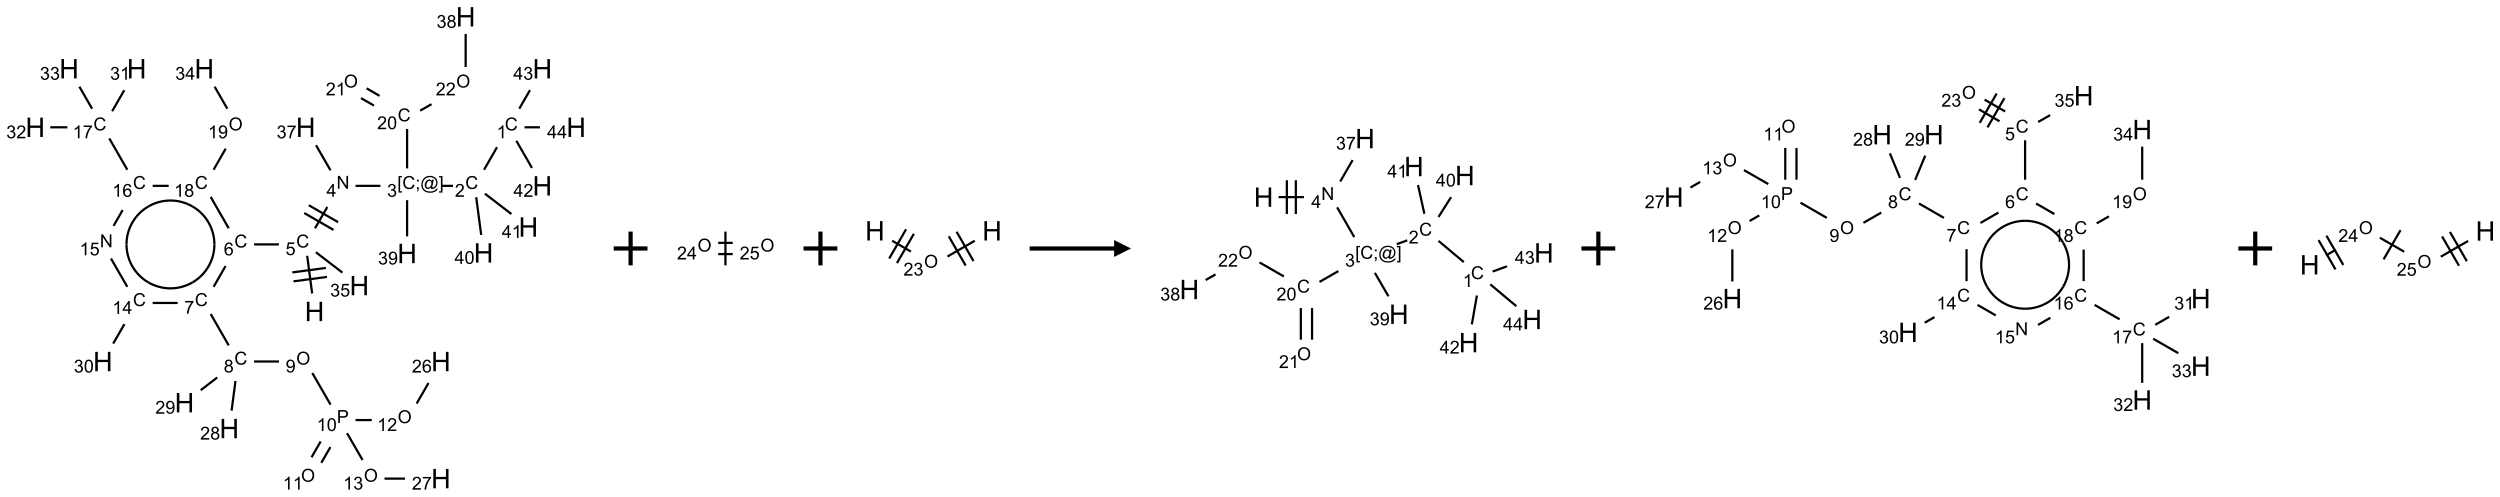 <?xml version="1.0" encoding="UTF-8"?>
<svg xmlns="http://www.w3.org/2000/svg" xmlns:xlink="http://www.w3.org/1999/xlink" width="1479" height="294" viewBox="0 0 1479 294">
<defs>
<g>
<g id="glyph-0-0">
<path d="M 2 0 L 2 -10 L 10 -10 L 10 0 Z M 2.25 -0.25 L 9.75 -0.25 L 9.75 -9.75 L 2.25 -9.75 Z M 2.25 -0.25 "/>
</g>
<g id="glyph-0-1">
<path d="M 1.281 0 L 1.281 -11.453 L 2.797 -11.453 L 2.797 -6.75 L 8.75 -6.75 L 8.75 -11.453 L 10.266 -11.453 L 10.266 0 L 8.75 0 L 8.75 -5.398 L 2.797 -5.398 L 2.797 0 Z M 1.281 0 "/>
</g>
<g id="glyph-1-0">
<path d="M 1.332 0 L 1.332 -6.668 L 6.668 -6.668 L 6.668 0 Z M 1.5 -0.168 L 6.5 -0.168 L 6.5 -6.5 L 1.5 -6.5 Z M 1.5 -0.168 "/>
</g>
<g id="glyph-1-1">
<path d="M 6.27 -2.676 L 7.281 -2.422 C 7.07 -1.594 6.688 -0.961 6.137 -0.523 C 5.586 -0.086 4.914 0.129 4.121 0.129 C 3.297 0.129 2.629 -0.039 2.113 -0.371 C 1.598 -0.707 1.203 -1.191 0.934 -1.828 C 0.664 -2.465 0.531 -3.145 0.531 -3.875 C 0.531 -4.672 0.684 -5.363 0.988 -5.957 C 1.293 -6.547 1.723 -6.996 2.285 -7.305 C 2.844 -7.613 3.461 -7.766 4.137 -7.766 C 4.898 -7.766 5.543 -7.57 6.062 -7.184 C 6.582 -6.793 6.945 -6.246 7.152 -5.543 L 6.156 -5.309 C 5.98 -5.863 5.723 -6.266 5.387 -6.52 C 5.051 -6.773 4.625 -6.902 4.113 -6.902 C 3.527 -6.902 3.039 -6.762 2.645 -6.48 C 2.25 -6.199 1.973 -5.82 1.812 -5.348 C 1.652 -4.871 1.574 -4.383 1.574 -3.879 C 1.574 -3.23 1.668 -2.664 1.855 -2.18 C 2.047 -1.695 2.34 -1.332 2.738 -1.094 C 3.137 -0.855 3.57 -0.734 4.035 -0.734 C 4.602 -0.734 5.082 -0.898 5.473 -1.223 C 5.867 -1.551 6.133 -2.035 6.27 -2.676 Z M 6.27 -2.676 "/>
</g>
<g id="glyph-1-2">
<path d="M 0.441 -2 L 1.426 -2.082 C 1.5 -1.605 1.668 -1.242 1.934 -1.004 C 2.199 -0.762 2.52 -0.641 2.895 -0.641 C 3.348 -0.641 3.73 -0.812 4.043 -1.152 C 4.355 -1.492 4.512 -1.941 4.512 -2.504 C 4.512 -3.039 4.359 -3.461 4.059 -3.77 C 3.758 -4.078 3.367 -4.234 2.879 -4.234 C 2.578 -4.234 2.305 -4.164 2.062 -4.027 C 1.82 -3.891 1.629 -3.715 1.488 -3.496 L 0.609 -3.609 L 1.348 -7.531 L 5.145 -7.531 L 5.145 -6.637 L 2.098 -6.637 L 1.688 -4.582 C 2.145 -4.902 2.625 -5.062 3.129 -5.062 C 3.797 -5.062 4.359 -4.832 4.816 -4.371 C 5.277 -3.91 5.504 -3.312 5.504 -2.59 C 5.504 -1.898 5.305 -1.301 4.902 -0.797 C 4.41 -0.18 3.742 0.129 2.895 0.129 C 2.199 0.129 1.633 -0.062 1.195 -0.453 C 0.758 -0.844 0.504 -1.359 0.441 -2 Z M 0.441 -2 "/>
</g>
<g id="glyph-1-3">
<path d="M 0.812 0 L 0.812 -7.637 L 1.848 -7.637 L 5.859 -1.641 L 5.859 -7.637 L 6.828 -7.637 L 6.828 0 L 5.793 0 L 1.781 -6 L 1.781 0 Z M 0.812 0 "/>
</g>
<g id="glyph-1-4">
<path d="M 3.449 0 L 3.449 -1.828 L 0.137 -1.828 L 0.137 -2.688 L 3.621 -7.637 L 4.387 -7.637 L 4.387 -2.688 L 5.418 -2.688 L 5.418 -1.828 L 4.387 -1.828 L 4.387 0 Z M 3.449 -2.688 L 3.449 -6.129 L 1.059 -2.688 Z M 3.449 -2.688 "/>
</g>
<g id="glyph-1-5">
<path d="M 0.723 2.121 L 0.723 -7.637 L 2.793 -7.637 L 2.793 -6.859 L 1.66 -6.859 L 1.66 1.344 L 2.793 1.344 L 2.793 2.121 Z M 0.723 2.121 "/>
</g>
<g id="glyph-1-6">
<path d="M 0.949 -4.465 L 0.949 -5.531 L 2.016 -5.531 L 2.016 -4.465 Z M 0.949 0 L 0.949 -1.066 L 2.016 -1.066 L 2.016 0 C 2.016 0.391 1.945 0.711 1.809 0.949 C 1.668 1.191 1.449 1.379 1.145 1.512 L 0.887 1.109 C 1.082 1.023 1.23 0.895 1.324 0.727 C 1.418 0.559 1.469 0.316 1.48 0 Z M 0.949 0 "/>
</g>
<g id="glyph-1-7">
<path d="M 6.047 -0.848 C 5.82 -0.59 5.57 -0.379 5.289 -0.223 C 5.008 -0.062 4.73 0.016 4.449 0.016 C 4.141 0.016 3.84 -0.074 3.547 -0.254 C 3.254 -0.434 3.02 -0.715 2.836 -1.09 C 2.652 -1.465 2.562 -1.875 2.562 -2.324 C 2.562 -2.875 2.703 -3.43 2.988 -3.98 C 3.27 -4.535 3.621 -4.953 4.043 -5.23 C 4.461 -5.508 4.871 -5.645 5.266 -5.645 C 5.566 -5.645 5.855 -5.566 6.129 -5.41 C 6.402 -5.25 6.641 -5.012 6.84 -4.688 L 7.016 -5.496 L 7.949 -5.496 L 7.199 -2 C 7.094 -1.516 7.043 -1.246 7.043 -1.191 C 7.043 -1.098 7.078 -1.02 7.148 -0.949 C 7.219 -0.883 7.305 -0.848 7.406 -0.848 C 7.59 -0.848 7.832 -0.953 8.129 -1.168 C 8.527 -1.445 8.84 -1.816 9.07 -2.285 C 9.301 -2.75 9.418 -3.234 9.418 -3.73 C 9.418 -4.309 9.27 -4.852 8.973 -5.355 C 8.676 -5.859 8.23 -6.262 7.645 -6.562 C 7.055 -6.863 6.406 -7.016 5.691 -7.016 C 4.879 -7.016 4.137 -6.824 3.465 -6.445 C 2.793 -6.066 2.273 -5.52 1.902 -4.809 C 1.535 -4.098 1.348 -3.34 1.348 -2.527 C 1.348 -1.676 1.535 -0.941 1.902 -0.328 C 2.273 0.285 2.809 0.742 3.508 1.035 C 4.207 1.328 4.984 1.473 5.832 1.473 C 6.742 1.473 7.504 1.32 8.121 1.016 C 8.734 0.711 9.195 0.34 9.5 -0.098 L 10.441 -0.098 C 10.266 0.266 9.961 0.637 9.531 1.016 C 9.102 1.395 8.59 1.695 7.996 1.914 C 7.402 2.133 6.688 2.246 5.848 2.246 C 5.078 2.246 4.367 2.145 3.715 1.949 C 3.066 1.75 2.512 1.453 2.051 1.055 C 1.594 0.656 1.25 0.199 1.016 -0.316 C 0.723 -0.973 0.578 -1.684 0.578 -2.441 C 0.578 -3.289 0.75 -4.098 1.098 -4.863 C 1.523 -5.805 2.125 -6.527 2.902 -7.027 C 3.684 -7.527 4.629 -7.777 5.738 -7.777 C 6.602 -7.777 7.375 -7.602 8.059 -7.246 C 8.746 -6.895 9.285 -6.371 9.684 -5.672 C 10.02 -5.07 10.188 -4.418 10.188 -3.715 C 10.188 -2.707 9.832 -1.812 9.125 -1.031 C 8.492 -0.328 7.801 0.02 7.051 0.02 C 6.812 0.02 6.617 -0.016 6.473 -0.09 C 6.324 -0.16 6.215 -0.266 6.145 -0.402 C 6.102 -0.488 6.066 -0.637 6.047 -0.848 Z M 3.527 -2.262 C 3.527 -1.785 3.641 -1.414 3.863 -1.152 C 4.09 -0.887 4.348 -0.754 4.641 -0.754 C 4.836 -0.754 5.039 -0.812 5.254 -0.93 C 5.469 -1.047 5.676 -1.219 5.871 -1.449 C 6.066 -1.676 6.23 -1.969 6.355 -2.32 C 6.48 -2.672 6.543 -3.027 6.543 -3.379 C 6.543 -3.852 6.426 -4.219 6.191 -4.48 C 5.957 -4.738 5.672 -4.871 5.332 -4.871 C 5.109 -4.871 4.902 -4.812 4.707 -4.699 C 4.512 -4.586 4.32 -4.406 4.137 -4.156 C 3.953 -3.906 3.805 -3.602 3.691 -3.246 C 3.582 -2.887 3.527 -2.559 3.527 -2.262 Z M 3.527 -2.262 "/>
</g>
<g id="glyph-1-8">
<path d="M 2.27 2.121 L 0.203 2.121 L 0.203 1.344 L 1.332 1.344 L 1.332 -6.859 L 0.203 -6.859 L 0.203 -7.637 L 2.27 -7.637 Z M 2.27 2.121 "/>
</g>
<g id="glyph-1-9">
<path d="M 0.449 -2.016 L 1.387 -2.141 C 1.492 -1.609 1.676 -1.227 1.934 -0.992 C 2.191 -0.758 2.508 -0.641 2.879 -0.641 C 3.32 -0.641 3.695 -0.793 3.996 -1.098 C 4.301 -1.402 4.453 -1.781 4.453 -2.234 C 4.453 -2.664 4.312 -3.02 4.031 -3.301 C 3.75 -3.578 3.391 -3.719 2.957 -3.719 C 2.781 -3.719 2.562 -3.684 2.297 -3.613 L 2.402 -4.438 C 2.465 -4.43 2.516 -4.426 2.551 -4.426 C 2.949 -4.426 3.312 -4.531 3.629 -4.738 C 3.949 -4.949 4.109 -5.27 4.109 -5.703 C 4.109 -6.047 3.992 -6.332 3.762 -6.559 C 3.527 -6.785 3.227 -6.895 2.859 -6.895 C 2.496 -6.895 2.191 -6.781 1.949 -6.551 C 1.707 -6.324 1.547 -5.98 1.48 -5.52 L 0.543 -5.688 C 0.656 -6.316 0.918 -6.805 1.324 -7.148 C 1.73 -7.492 2.234 -7.668 2.84 -7.668 C 3.254 -7.668 3.641 -7.578 3.988 -7.398 C 4.34 -7.219 4.609 -6.977 4.793 -6.668 C 4.98 -6.359 5.074 -6.031 5.074 -5.684 C 5.074 -5.352 4.984 -5.051 4.809 -4.781 C 4.629 -4.512 4.367 -4.297 4.02 -4.137 C 4.473 -4.031 4.824 -3.816 5.074 -3.488 C 5.324 -3.16 5.449 -2.75 5.449 -2.254 C 5.449 -1.59 5.203 -1.023 4.719 -0.559 C 4.234 -0.098 3.617 0.137 2.875 0.137 C 2.203 0.137 1.648 -0.062 1.207 -0.465 C 0.762 -0.863 0.512 -1.379 0.449 -2.016 Z M 0.449 -2.016 "/>
</g>
<g id="glyph-1-10">
<path d="M 5.371 -0.902 L 5.371 0 L 0.324 0 C 0.316 -0.227 0.352 -0.441 0.434 -0.652 C 0.562 -0.996 0.766 -1.332 1.051 -1.668 C 1.332 -2 1.742 -2.387 2.277 -2.824 C 3.105 -3.504 3.668 -4.043 3.957 -4.441 C 4.25 -4.84 4.395 -5.215 4.395 -5.566 C 4.395 -5.938 4.262 -6.254 3.996 -6.508 C 3.73 -6.762 3.387 -6.891 2.957 -6.891 C 2.508 -6.891 2.145 -6.754 1.875 -6.484 C 1.605 -6.215 1.469 -5.84 1.465 -5.359 L 0.5 -5.457 C 0.566 -6.176 0.812 -6.727 1.246 -7.102 C 1.676 -7.477 2.254 -7.668 2.98 -7.668 C 3.711 -7.668 4.293 -7.465 4.719 -7.059 C 5.145 -6.652 5.359 -6.148 5.359 -5.547 C 5.359 -5.242 5.297 -4.941 5.172 -4.645 C 5.047 -4.352 4.84 -4.039 4.551 -3.715 C 4.262 -3.387 3.777 -2.938 3.105 -2.371 C 2.543 -1.898 2.18 -1.578 2.02 -1.41 C 1.859 -1.242 1.73 -1.07 1.625 -0.902 Z M 5.371 -0.902 "/>
</g>
<g id="glyph-1-11">
<path d="M 3.973 0 L 3.035 0 L 3.035 -5.973 C 2.809 -5.758 2.516 -5.543 2.148 -5.328 C 1.781 -5.113 1.453 -4.953 1.16 -4.844 L 1.16 -5.75 C 1.684 -5.996 2.145 -6.297 2.535 -6.645 C 2.93 -6.996 3.207 -7.336 3.371 -7.668 L 3.973 -7.668 Z M 3.973 0 "/>
</g>
<g id="glyph-1-12">
<path d="M 0.441 -3.766 C 0.441 -4.668 0.535 -5.395 0.723 -5.945 C 0.906 -6.496 1.184 -6.922 1.551 -7.219 C 1.918 -7.516 2.375 -7.668 2.934 -7.668 C 3.344 -7.668 3.703 -7.586 4.012 -7.418 C 4.32 -7.254 4.574 -7.016 4.777 -6.707 C 4.977 -6.395 5.137 -6.016 5.25 -5.57 C 5.363 -5.125 5.422 -4.523 5.422 -3.766 C 5.422 -2.871 5.328 -2.148 5.145 -1.598 C 4.961 -1.047 4.688 -0.621 4.32 -0.32 C 3.953 -0.02 3.492 0.129 2.934 0.129 C 2.195 0.129 1.617 -0.133 1.199 -0.66 C 0.695 -1.297 0.441 -2.332 0.441 -3.766 Z M 1.406 -3.766 C 1.406 -2.512 1.555 -1.68 1.848 -1.262 C 2.141 -0.848 2.5 -0.641 2.934 -0.641 C 3.363 -0.641 3.727 -0.848 4.02 -1.266 C 4.312 -1.684 4.457 -2.516 4.457 -3.766 C 4.457 -5.023 4.312 -5.859 4.02 -6.27 C 3.727 -6.684 3.359 -6.891 2.922 -6.891 C 2.492 -6.891 2.148 -6.707 1.891 -6.344 C 1.566 -5.879 1.406 -5.02 1.406 -3.766 Z M 1.406 -3.766 "/>
</g>
<g id="glyph-1-13">
<path d="M 0.516 -3.719 C 0.516 -4.984 0.855 -5.977 1.535 -6.695 C 2.215 -7.414 3.094 -7.77 4.172 -7.77 C 4.875 -7.77 5.512 -7.602 6.078 -7.266 C 6.645 -6.93 7.074 -6.461 7.371 -5.855 C 7.668 -5.254 7.816 -4.57 7.816 -3.809 C 7.816 -3.035 7.66 -2.34 7.348 -1.73 C 7.035 -1.117 6.594 -0.656 6.02 -0.34 C 5.449 -0.027 4.828 0.129 4.168 0.129 C 3.449 0.129 2.805 -0.043 2.238 -0.391 C 1.672 -0.738 1.246 -1.211 0.953 -1.812 C 0.66 -2.414 0.516 -3.047 0.516 -3.719 Z M 1.559 -3.703 C 1.559 -2.781 1.805 -2.059 2.301 -1.527 C 2.793 -1 3.414 -0.734 4.16 -0.734 C 4.922 -0.734 5.547 -1 6.039 -1.535 C 6.531 -2.07 6.777 -2.828 6.777 -3.812 C 6.777 -4.434 6.672 -4.977 6.461 -5.441 C 6.25 -5.902 5.945 -6.262 5.539 -6.52 C 5.133 -6.773 4.68 -6.902 4.176 -6.902 C 3.461 -6.902 2.848 -6.656 2.332 -6.164 C 1.816 -5.672 1.559 -4.852 1.559 -3.703 Z M 1.559 -3.703 "/>
</g>
<g id="glyph-1-14">
<path d="M 1.887 -4.141 C 1.496 -4.281 1.207 -4.484 1.02 -4.75 C 0.832 -5.016 0.738 -5.328 0.738 -5.699 C 0.738 -6.254 0.938 -6.719 1.34 -7.098 C 1.738 -7.477 2.27 -7.668 2.934 -7.668 C 3.598 -7.668 4.137 -7.473 4.543 -7.086 C 4.949 -6.699 5.152 -6.227 5.152 -5.672 C 5.152 -5.316 5.059 -5.008 4.871 -4.746 C 4.688 -4.484 4.406 -4.281 4.027 -4.141 C 4.496 -3.988 4.852 -3.742 5.098 -3.402 C 5.34 -3.062 5.465 -2.656 5.465 -2.184 C 5.465 -1.531 5.234 -0.98 4.77 -0.535 C 4.309 -0.09 3.703 0.129 2.949 0.129 C 2.195 0.129 1.586 -0.094 1.125 -0.539 C 0.664 -0.984 0.434 -1.543 0.434 -2.207 C 0.434 -2.703 0.559 -3.121 0.809 -3.457 C 1.062 -3.793 1.422 -4.02 1.887 -4.141 Z M 1.699 -5.73 C 1.699 -5.367 1.812 -5.074 2.047 -4.844 C 2.281 -4.613 2.582 -4.5 2.953 -4.5 C 3.312 -4.5 3.609 -4.613 3.84 -4.84 C 4.07 -5.066 4.188 -5.348 4.188 -5.676 C 4.188 -6.02 4.07 -6.309 3.832 -6.543 C 3.594 -6.777 3.297 -6.895 2.941 -6.895 C 2.586 -6.895 2.289 -6.781 2.051 -6.551 C 1.816 -6.324 1.699 -6.047 1.699 -5.73 Z M 1.395 -2.203 C 1.395 -1.938 1.461 -1.676 1.586 -1.426 C 1.711 -1.176 1.902 -0.984 2.152 -0.848 C 2.402 -0.711 2.672 -0.641 2.957 -0.641 C 3.406 -0.641 3.777 -0.785 4.066 -1.074 C 4.359 -1.363 4.504 -1.727 4.504 -2.172 C 4.504 -2.625 4.355 -2.996 4.055 -3.293 C 3.754 -3.586 3.379 -3.734 2.926 -3.734 C 2.484 -3.734 2.121 -3.59 1.832 -3.297 C 1.543 -3.004 1.395 -2.641 1.395 -2.203 Z M 1.395 -2.203 "/>
</g>
<g id="glyph-1-15">
<path d="M 0.582 -1.766 L 1.484 -1.848 C 1.562 -1.426 1.707 -1.117 1.922 -0.926 C 2.137 -0.734 2.414 -0.641 2.75 -0.641 C 3.039 -0.641 3.289 -0.707 3.508 -0.84 C 3.727 -0.973 3.902 -1.148 4.043 -1.367 C 4.18 -1.586 4.297 -1.887 4.391 -2.262 C 4.484 -2.637 4.531 -3.016 4.531 -3.406 C 4.531 -3.449 4.531 -3.512 4.527 -3.594 C 4.34 -3.297 4.082 -3.055 3.758 -2.867 C 3.434 -2.68 3.082 -2.59 2.703 -2.59 C 2.07 -2.59 1.535 -2.816 1.098 -3.277 C 0.66 -3.734 0.441 -4.34 0.441 -5.09 C 0.441 -5.863 0.672 -6.484 1.129 -6.957 C 1.586 -7.43 2.156 -7.668 2.844 -7.668 C 3.34 -7.668 3.793 -7.531 4.207 -7.266 C 4.617 -7 4.93 -6.617 5.145 -6.121 C 5.355 -5.629 5.465 -4.91 5.465 -3.973 C 5.465 -2.996 5.359 -2.223 5.145 -1.645 C 4.934 -1.066 4.617 -0.625 4.199 -0.324 C 3.781 -0.02 3.293 0.129 2.73 0.129 C 2.133 0.129 1.645 -0.035 1.266 -0.367 C 0.887 -0.699 0.66 -1.164 0.582 -1.766 Z M 4.422 -5.137 C 4.422 -5.676 4.277 -6.102 3.992 -6.418 C 3.707 -6.734 3.359 -6.891 2.957 -6.891 C 2.543 -6.891 2.18 -6.719 1.871 -6.379 C 1.562 -6.039 1.406 -5.598 1.406 -5.059 C 1.406 -4.57 1.555 -4.176 1.848 -3.871 C 2.141 -3.566 2.5 -3.418 2.934 -3.418 C 3.367 -3.418 3.723 -3.57 4.004 -3.871 C 4.281 -4.176 4.422 -4.598 4.422 -5.137 Z M 4.422 -5.137 "/>
</g>
<g id="glyph-1-16">
<path d="M 0.504 -6.637 L 0.504 -7.535 L 5.449 -7.535 L 5.449 -6.809 C 4.961 -6.289 4.48 -5.602 4.004 -4.746 C 3.527 -3.887 3.156 -3.004 2.895 -2.098 C 2.707 -1.461 2.59 -0.762 2.535 0 L 1.574 0 C 1.582 -0.602 1.703 -1.328 1.926 -2.176 C 2.152 -3.027 2.477 -3.848 2.898 -4.637 C 3.32 -5.426 3.77 -6.094 4.246 -6.637 Z M 0.504 -6.637 "/>
</g>
<g id="glyph-1-17">
<path d="M 5.309 -5.766 L 4.375 -5.691 C 4.293 -6.059 4.172 -6.328 4.02 -6.496 C 3.766 -6.762 3.453 -6.895 3.082 -6.895 C 2.785 -6.895 2.523 -6.812 2.297 -6.645 C 2 -6.43 1.77 -6.117 1.598 -5.703 C 1.43 -5.289 1.34 -4.703 1.332 -3.938 C 1.559 -4.281 1.836 -4.535 2.16 -4.703 C 2.488 -4.871 2.828 -4.953 3.188 -4.953 C 3.812 -4.953 4.344 -4.723 4.785 -4.262 C 5.223 -3.801 5.441 -3.207 5.441 -2.48 C 5.441 -2 5.34 -1.555 5.133 -1.145 C 4.926 -0.73 4.641 -0.418 4.281 -0.199 C 3.922 0.02 3.512 0.129 3.051 0.129 C 2.27 0.129 1.633 -0.156 1.141 -0.73 C 0.648 -1.305 0.402 -2.254 0.402 -3.574 C 0.402 -5.051 0.672 -6.121 1.219 -6.793 C 1.695 -7.375 2.336 -7.668 3.141 -7.668 C 3.742 -7.668 4.234 -7.5 4.617 -7.16 C 5 -6.824 5.23 -6.359 5.309 -5.766 Z M 1.48 -2.473 C 1.48 -2.152 1.547 -1.844 1.684 -1.547 C 1.82 -1.25 2.016 -1.027 2.262 -0.871 C 2.508 -0.719 2.766 -0.641 3.035 -0.641 C 3.434 -0.641 3.773 -0.801 4.059 -1.121 C 4.344 -1.441 4.484 -1.875 4.484 -2.422 C 4.484 -2.949 4.344 -3.367 4.062 -3.668 C 3.781 -3.973 3.426 -4.125 3 -4.125 C 2.578 -4.125 2.219 -3.973 1.922 -3.668 C 1.625 -3.363 1.48 -2.969 1.48 -2.473 Z M 1.48 -2.473 "/>
</g>
<g id="glyph-1-18">
<path d="M 0.824 0 L 0.824 -7.637 L 3.703 -7.637 C 4.211 -7.637 4.598 -7.609 4.863 -7.562 C 5.238 -7.5 5.555 -7.383 5.809 -7.207 C 6.062 -7.031 6.266 -6.785 6.418 -6.469 C 6.574 -6.152 6.652 -5.805 6.652 -5.426 C 6.652 -4.777 6.445 -4.227 6.031 -3.777 C 5.617 -3.328 4.871 -3.105 3.793 -3.105 L 1.832 -3.105 L 1.832 0 Z M 1.832 -4.004 L 3.809 -4.004 C 4.461 -4.004 4.922 -4.125 5.199 -4.371 C 5.473 -4.613 5.609 -4.953 5.609 -5.395 C 5.609 -5.715 5.527 -5.988 5.367 -6.215 C 5.207 -6.441 4.992 -6.594 4.73 -6.668 C 4.559 -6.711 4.246 -6.734 3.785 -6.734 L 1.832 -6.734 Z M 1.832 -4.004 "/>
</g>
</g>
</defs>
<path fill="none" stroke-width="0.033" stroke-linecap="butt" stroke-linejoin="miter" stroke="rgb(0%, 0%, 0%)" stroke-opacity="1" stroke-miterlimit="10" d="M 4.096 4.092 L 4.022 3.534 " transform="matrix(40, 0, 0, 40, 20.84, 9.951)"/>
<path fill="none" stroke-width="0.033" stroke-linecap="butt" stroke-linejoin="miter" stroke="rgb(0%, 0%, 0%)" stroke-opacity="1" stroke-miterlimit="10" d="M 4.298 3.714 L 3.802 3.78 " transform="matrix(40, 0, 0, 40, 20.84, 9.951)"/>
<path fill="none" stroke-width="0.033" stroke-linecap="butt" stroke-linejoin="miter" stroke="rgb(0%, 0%, 0%)" stroke-opacity="1" stroke-miterlimit="10" d="M 4.315 3.847 L 3.82 3.912 " transform="matrix(40, 0, 0, 40, 20.84, 9.951)"/>
<path fill="none" stroke-width="0.033" stroke-linecap="butt" stroke-linejoin="miter" stroke="rgb(0%, 0%, 0%)" stroke-opacity="1" stroke-miterlimit="10" d="M 4.138 3.128 L 4.32 2.812 " transform="matrix(40, 0, 0, 40, 20.84, 9.951)"/>
<path fill="none" stroke-width="0.033" stroke-linecap="butt" stroke-linejoin="miter" stroke="rgb(0%, 0%, 0%)" stroke-opacity="1" stroke-miterlimit="10" d="M 4.479 3.037 L 4.046 2.787 " transform="matrix(40, 0, 0, 40, 20.84, 9.951)"/>
<path fill="none" stroke-width="0.033" stroke-linecap="butt" stroke-linejoin="miter" stroke="rgb(0%, 0%, 0%)" stroke-opacity="1" stroke-miterlimit="10" d="M 4.412 3.152 L 3.979 2.902 " transform="matrix(40, 0, 0, 40, 20.84, 9.951)"/>
<path fill="none" stroke-width="0.033" stroke-linecap="butt" stroke-linejoin="miter" stroke="rgb(0%, 0%, 0%)" stroke-opacity="1" stroke-miterlimit="10" d="M 4.737 2.5 L 5.105 2.5 " transform="matrix(40, 0, 0, 40, 20.84, 9.951)"/>
<path fill="none" stroke-width="0.033" stroke-linecap="butt" stroke-linejoin="miter" stroke="rgb(0%, 0%, 0%)" stroke-opacity="1" stroke-miterlimit="10" d="M 6.013 2.5 L 6.179 2.5 " transform="matrix(40, 0, 0, 40, 20.84, 9.951)"/>
<path fill="none" stroke-width="0.033" stroke-linecap="butt" stroke-linejoin="miter" stroke="rgb(0%, 0%, 0%)" stroke-opacity="1" stroke-miterlimit="10" d="M 6.638 2.262 L 6.83 1.928 " transform="matrix(40, 0, 0, 40, 20.84, 9.951)"/>
<path fill="none" stroke-width="0.033" stroke-linecap="butt" stroke-linejoin="miter" stroke="rgb(0%, 0%, 0%)" stroke-opacity="1" stroke-miterlimit="10" d="M 7.116 1.834 L 7.347 2.235 " transform="matrix(40, 0, 0, 40, 20.84, 9.951)"/>
<path fill="none" stroke-width="0.033" stroke-linecap="butt" stroke-linejoin="miter" stroke="rgb(0%, 0%, 0%)" stroke-opacity="1" stroke-miterlimit="10" d="M 7.159 1.359 L 7.317 1.085 " transform="matrix(40, 0, 0, 40, 20.84, 9.951)"/>
<path fill="none" stroke-width="0.033" stroke-linecap="butt" stroke-linejoin="miter" stroke="rgb(0%, 0%, 0%)" stroke-opacity="1" stroke-miterlimit="10" d="M 7.237 1.634 L 7.464 1.634 " transform="matrix(40, 0, 0, 40, 20.84, 9.951)"/>
<path fill="none" stroke-width="0.033" stroke-linecap="butt" stroke-linejoin="miter" stroke="rgb(0%, 0%, 0%)" stroke-opacity="1" stroke-miterlimit="10" d="M 6.522 2.668 L 6.596 3.226 " transform="matrix(40, 0, 0, 40, 20.84, 9.951)"/>
<path fill="none" stroke-width="0.033" stroke-linecap="butt" stroke-linejoin="miter" stroke="rgb(0%, 0%, 0%)" stroke-opacity="1" stroke-miterlimit="10" d="M 6.651 2.616 L 7.043 2.917 " transform="matrix(40, 0, 0, 40, 20.84, 9.951)"/>
<path fill="none" stroke-width="0.033" stroke-linecap="butt" stroke-linejoin="miter" stroke="rgb(0%, 0%, 0%)" stroke-opacity="1" stroke-miterlimit="10" d="M 5.5 2.242 L 5.5 1.659 " transform="matrix(40, 0, 0, 40, 20.84, 9.951)"/>
<path fill="none" stroke-width="0.033" stroke-linecap="butt" stroke-linejoin="miter" stroke="rgb(0%, 0%, 0%)" stroke-opacity="1" stroke-miterlimit="10" d="M 5.093 1.169 L 4.901 1.058 " transform="matrix(40, 0, 0, 40, 20.84, 9.951)"/>
<path fill="none" stroke-width="0.033" stroke-linecap="butt" stroke-linejoin="miter" stroke="rgb(0%, 0%, 0%)" stroke-opacity="1" stroke-miterlimit="10" d="M 5.01 1.313 L 4.818 1.202 " transform="matrix(40, 0, 0, 40, 20.84, 9.951)"/>
<path fill="none" stroke-width="0.033" stroke-linecap="butt" stroke-linejoin="miter" stroke="rgb(0%, 0%, 0%)" stroke-opacity="1" stroke-miterlimit="10" d="M 5.693 1.388 L 5.861 1.292 " transform="matrix(40, 0, 0, 40, 20.84, 9.951)"/>
<path fill="none" stroke-width="0.033" stroke-linecap="butt" stroke-linejoin="miter" stroke="rgb(0%, 0%, 0%)" stroke-opacity="1" stroke-miterlimit="10" d="M 6.366 0.742 L 6.366 0.253 " transform="matrix(40, 0, 0, 40, 20.84, 9.951)"/>
<path fill="none" stroke-width="0.033" stroke-linecap="butt" stroke-linejoin="miter" stroke="rgb(0%, 0%, 0%)" stroke-opacity="1" stroke-miterlimit="10" d="M 5.5 2.712 L 5.5 3.247 " transform="matrix(40, 0, 0, 40, 20.84, 9.951)"/>
<path fill="none" stroke-width="0.033" stroke-linecap="butt" stroke-linejoin="miter" stroke="rgb(0%, 0%, 0%)" stroke-opacity="1" stroke-miterlimit="10" d="M 4.367 2.27 L 4.153 1.899 " transform="matrix(40, 0, 0, 40, 20.84, 9.951)"/>
<path fill="none" stroke-width="0.033" stroke-linecap="butt" stroke-linejoin="miter" stroke="rgb(0%, 0%, 0%)" stroke-opacity="1" stroke-miterlimit="10" d="M 3.604 3.366 L 3.237 3.366 " transform="matrix(40, 0, 0, 40, 20.84, 9.951)"/>
<path fill="none" stroke-width="0.033" stroke-linecap="butt" stroke-linejoin="miter" stroke="rgb(0%, 0%, 0%)" stroke-opacity="1" stroke-miterlimit="10" d="M 2.815 3.686 L 2.638 3.994 " transform="matrix(40, 0, 0, 40, 20.84, 9.951)"/>
<path fill="none" stroke-width="0.033" stroke-linecap="butt" stroke-linejoin="miter" stroke="rgb(0%, 0%, 0%)" stroke-opacity="1" stroke-miterlimit="10" d="M 2.595 4.396 L 2.862 4.86 " transform="matrix(40, 0, 0, 40, 20.84, 9.951)"/>
<path fill="none" stroke-width="0.033" stroke-linecap="butt" stroke-linejoin="miter" stroke="rgb(0%, 0%, 0%)" stroke-opacity="1" stroke-miterlimit="10" d="M 3.237 5.098 L 3.605 5.098 " transform="matrix(40, 0, 0, 40, 20.84, 9.951)"/>
<path fill="none" stroke-width="0.033" stroke-linecap="butt" stroke-linejoin="miter" stroke="rgb(0%, 0%, 0%)" stroke-opacity="1" stroke-miterlimit="10" d="M 4.098 5.268 L 4.368 5.736 " transform="matrix(40, 0, 0, 40, 20.84, 9.951)"/>
<path fill="none" stroke-width="0.033" stroke-linecap="butt" stroke-linejoin="miter" stroke="rgb(0%, 0%, 0%)" stroke-opacity="1" stroke-miterlimit="10" d="M 4.221 6.281 L 4.087 6.514 " transform="matrix(40, 0, 0, 40, 20.84, 9.951)"/>
<path fill="none" stroke-width="0.033" stroke-linecap="butt" stroke-linejoin="miter" stroke="rgb(0%, 0%, 0%)" stroke-opacity="1" stroke-miterlimit="10" d="M 4.365 6.364 L 4.231 6.597 " transform="matrix(40, 0, 0, 40, 20.84, 9.951)"/>
<path fill="none" stroke-width="0.033" stroke-linecap="butt" stroke-linejoin="miter" stroke="rgb(0%, 0%, 0%)" stroke-opacity="1" stroke-miterlimit="10" d="M 4.737 5.964 L 4.977 5.964 " transform="matrix(40, 0, 0, 40, 20.84, 9.951)"/>
<path fill="none" stroke-width="0.033" stroke-linecap="butt" stroke-linejoin="miter" stroke="rgb(0%, 0%, 0%)" stroke-opacity="1" stroke-miterlimit="10" d="M 5.641 5.72 L 5.817 5.415 " transform="matrix(40, 0, 0, 40, 20.84, 9.951)"/>
<path fill="none" stroke-width="0.033" stroke-linecap="butt" stroke-linejoin="miter" stroke="rgb(0%, 0%, 0%)" stroke-opacity="1" stroke-miterlimit="10" d="M 4.612 6.158 L 4.841 6.555 " transform="matrix(40, 0, 0, 40, 20.84, 9.951)"/>
<path fill="none" stroke-width="0.033" stroke-linecap="butt" stroke-linejoin="miter" stroke="rgb(0%, 0%, 0%)" stroke-opacity="1" stroke-miterlimit="10" d="M 5.166 6.83 L 5.468 6.83 " transform="matrix(40, 0, 0, 40, 20.84, 9.951)"/>
<path fill="none" stroke-width="0.033" stroke-linecap="butt" stroke-linejoin="miter" stroke="rgb(0%, 0%, 0%)" stroke-opacity="1" stroke-miterlimit="10" d="M 2.962 5.386 L 2.904 5.824 " transform="matrix(40, 0, 0, 40, 20.84, 9.951)"/>
<path fill="none" stroke-width="0.033" stroke-linecap="butt" stroke-linejoin="miter" stroke="rgb(0%, 0%, 0%)" stroke-opacity="1" stroke-miterlimit="10" d="M 2.692 5.334 L 2.448 5.522 " transform="matrix(40, 0, 0, 40, 20.84, 9.951)"/>
<path fill="none" stroke-width="0.033" stroke-linecap="butt" stroke-linejoin="miter" stroke="rgb(0%, 0%, 0%)" stroke-opacity="1" stroke-miterlimit="10" d="M 2.107 4.232 L 1.737 4.232 " transform="matrix(40, 0, 0, 40, 20.84, 9.951)"/>
<path fill="none" stroke-width="0.033" stroke-linecap="butt" stroke-linejoin="miter" stroke="rgb(0%, 0%, 0%)" stroke-opacity="1" stroke-miterlimit="10" d="M 1.319 4.545 L 1.153 4.833 " transform="matrix(40, 0, 0, 40, 20.84, 9.951)"/>
<path fill="none" stroke-width="0.033" stroke-linecap="butt" stroke-linejoin="miter" stroke="rgb(0%, 0%, 0%)" stroke-opacity="1" stroke-miterlimit="10" d="M 1.362 3.994 L 1.12 3.574 " transform="matrix(40, 0, 0, 40, 20.84, 9.951)"/>
<path fill="none" stroke-width="0.033" stroke-linecap="butt" stroke-linejoin="miter" stroke="rgb(0%, 0%, 0%)" stroke-opacity="1" stroke-miterlimit="10" d="M 1.159 3.091 L 1.293 2.858 " transform="matrix(40, 0, 0, 40, 20.84, 9.951)"/>
<path fill="none" stroke-width="0.033" stroke-linecap="butt" stroke-linejoin="miter" stroke="rgb(0%, 0%, 0%)" stroke-opacity="1" stroke-miterlimit="10" d="M 1.362 2.262 L 1.095 1.798 " transform="matrix(40, 0, 0, 40, 20.84, 9.951)"/>
<path fill="none" stroke-width="0.033" stroke-linecap="butt" stroke-linejoin="miter" stroke="rgb(0%, 0%, 0%)" stroke-opacity="1" stroke-miterlimit="10" d="M 1.138 1.396 L 1.317 1.085 " transform="matrix(40, 0, 0, 40, 20.84, 9.951)"/>
<path fill="none" stroke-width="0.033" stroke-linecap="butt" stroke-linejoin="miter" stroke="rgb(0%, 0%, 0%)" stroke-opacity="1" stroke-miterlimit="10" d="M 0.475 1.634 L 0.222 1.634 " transform="matrix(40, 0, 0, 40, 20.84, 9.951)"/>
<path fill="none" stroke-width="0.033" stroke-linecap="butt" stroke-linejoin="miter" stroke="rgb(0%, 0%, 0%)" stroke-opacity="1" stroke-miterlimit="10" d="M 0.841 1.359 L 0.653 1.033 " transform="matrix(40, 0, 0, 40, 20.84, 9.951)"/>
<path fill="none" stroke-width="0.033" stroke-linecap="butt" stroke-linejoin="miter" stroke="rgb(0%, 0%, 0%)" stroke-opacity="1" stroke-miterlimit="10" d="M 1.737 2.5 L 1.974 2.5 " transform="matrix(40, 0, 0, 40, 20.84, 9.951)"/>
<path fill="none" stroke-width="0.033" stroke-linecap="butt" stroke-linejoin="miter" stroke="rgb(0%, 0%, 0%)" stroke-opacity="1" stroke-miterlimit="10" d="M 2.595 2.664 L 2.862 3.128 " transform="matrix(40, 0, 0, 40, 20.84, 9.951)"/>
<path fill="none" stroke-width="0.033" stroke-linecap="butt" stroke-linejoin="miter" stroke="rgb(0%, 0%, 0%)" stroke-opacity="1" stroke-miterlimit="10" d="M 2.638 2.262 L 2.817 1.95 " transform="matrix(40, 0, 0, 40, 20.84, 9.951)"/>
<path fill="none" stroke-width="0.033" stroke-linecap="butt" stroke-linejoin="miter" stroke="rgb(0%, 0%, 0%)" stroke-opacity="1" stroke-miterlimit="10" d="M 2.841 1.359 L 2.653 1.033 " transform="matrix(40, 0, 0, 40, 20.84, 9.951)"/>
<path fill="none" stroke-width="0.033" stroke-linecap="butt" stroke-linejoin="miter" stroke="rgb(0%, 0%, 0%)" stroke-opacity="1" stroke-miterlimit="10" d="M 4.151 3.482 L 4.543 3.783 " transform="matrix(40, 0, 0, 40, 20.84, 9.951)"/>
<path fill="none" stroke-width="0.033" stroke-linecap="butt" stroke-linejoin="miter" stroke="rgb(0%, 0%, 0%)" stroke-opacity="1" stroke-miterlimit="10" d="M 2.65 3.366 C 2.65 3.598 2.526 3.813 2.325 3.929 " transform="matrix(40, 0, 0, 40, 20.84, 9.951)"/>
<path fill="none" stroke-width="0.033" stroke-linecap="butt" stroke-linejoin="miter" stroke="rgb(0%, 0%, 0%)" stroke-opacity="1" stroke-miterlimit="10" d="M 2.325 2.804 C 2.526 2.92 2.65 3.134 2.65 3.366 " transform="matrix(40, 0, 0, 40, 20.84, 9.951)"/>
<path fill="none" stroke-width="0.033" stroke-linecap="butt" stroke-linejoin="miter" stroke="rgb(0%, 0%, 0%)" stroke-opacity="1" stroke-miterlimit="10" d="M 1.675 2.804 C 1.876 2.688 2.124 2.688 2.325 2.804 " transform="matrix(40, 0, 0, 40, 20.84, 9.951)"/>
<path fill="none" stroke-width="0.033" stroke-linecap="butt" stroke-linejoin="miter" stroke="rgb(0%, 0%, 0%)" stroke-opacity="1" stroke-miterlimit="10" d="M 1.35 3.366 C 1.35 3.134 1.474 2.92 1.675 2.804 " transform="matrix(40, 0, 0, 40, 20.84, 9.951)"/>
<path fill="none" stroke-width="0.033" stroke-linecap="butt" stroke-linejoin="miter" stroke="rgb(0%, 0%, 0%)" stroke-opacity="1" stroke-miterlimit="10" d="M 1.675 3.929 C 1.474 3.813 1.35 3.598 1.35 3.366 " transform="matrix(40, 0, 0, 40, 20.84, 9.951)"/>
<path fill="none" stroke-width="0.033" stroke-linecap="butt" stroke-linejoin="miter" stroke="rgb(0%, 0%, 0%)" stroke-opacity="1" stroke-miterlimit="10" d="M 2.325 3.929 C 2.124 4.045 1.876 4.045 1.675 3.929 " transform="matrix(40, 0, 0, 40, 20.84, 9.951)"/>
<g fill="rgb(0%, 0%, 0%)" fill-opacity="1">
<use xlink:href="#glyph-0-1" x="180.289" y="189.977"/>
</g>
<g fill="rgb(0%, 0%, 0%)" fill-opacity="1">
<use xlink:href="#glyph-1-1" x="175.246" y="146.438"/>
</g>
<g fill="rgb(0%, 0%, 0%)" fill-opacity="1">
<use xlink:href="#glyph-1-2" x="168.938" y="150.941"/>
</g>
<g fill="rgb(0%, 0%, 0%)" fill-opacity="1">
<use xlink:href="#glyph-1-3" x="199.074" y="111.664"/>
</g>
<g fill="rgb(0%, 0%, 0%)" fill-opacity="1">
<use xlink:href="#glyph-1-4" x="193.137" y="116.402"/>
</g>
<g fill="rgb(0%, 0%, 0%)" fill-opacity="1">
<use xlink:href="#glyph-1-5" x="235.051" y="111.805"/>
<use xlink:href="#glyph-1-1" x="238.014" y="111.805"/>
<use xlink:href="#glyph-1-6" x="245.717" y="111.805"/>
<use xlink:href="#glyph-1-7" x="248.681" y="111.805"/>
<use xlink:href="#glyph-1-8" x="259.509" y="111.805"/>
</g>
<g fill="rgb(0%, 0%, 0%)" fill-opacity="1">
<use xlink:href="#glyph-1-9" x="228.996" y="116.434"/>
</g>
<g fill="rgb(0%, 0%, 0%)" fill-opacity="1">
<use xlink:href="#glyph-1-1" x="275.246" y="111.797"/>
</g>
<g fill="rgb(0%, 0%, 0%)" fill-opacity="1">
<use xlink:href="#glyph-1-10" x="269.074" y="116.434"/>
</g>
<g fill="rgb(0%, 0%, 0%)" fill-opacity="1">
<use xlink:href="#glyph-1-1" x="298.621" y="77.156"/>
</g>
<g fill="rgb(0%, 0%, 0%)" fill-opacity="1">
<use xlink:href="#glyph-1-11" x="293.844" y="81.789"/>
</g>
<g fill="rgb(0%, 0%, 0%)" fill-opacity="1">
<use xlink:href="#glyph-0-1" x="315.066" y="115.68"/>
</g>
<g fill="rgb(0%, 0%, 0%)" fill-opacity="1">
<use xlink:href="#glyph-1-4" x="303.711" y="116.473"/>
<use xlink:href="#glyph-1-10" x="309.643" y="116.473"/>
</g>
<g fill="rgb(0%, 0%, 0%)" fill-opacity="1">
<use xlink:href="#glyph-0-1" x="315.066" y="46.398"/>
</g>
<g fill="rgb(0%, 0%, 0%)" fill-opacity="1">
<use xlink:href="#glyph-1-4" x="303.633" y="47.188"/>
<use xlink:href="#glyph-1-9" x="309.565" y="47.188"/>
</g>
<g fill="rgb(0%, 0%, 0%)" fill-opacity="1">
<use xlink:href="#glyph-0-1" x="335.066" y="81.039"/>
</g>
<g fill="rgb(0%, 0%, 0%)" fill-opacity="1">
<use xlink:href="#glyph-1-4" x="323.664" y="81.797"/>
<use xlink:href="#glyph-1-4" x="329.596" y="81.797"/>
</g>
<g fill="rgb(0%, 0%, 0%)" fill-opacity="1">
<use xlink:href="#glyph-0-1" x="280.289" y="155.336"/>
</g>
<g fill="rgb(0%, 0%, 0%)" fill-opacity="1">
<use xlink:href="#glyph-1-4" x="268.883" y="156.129"/>
<use xlink:href="#glyph-1-12" x="274.815" y="156.129"/>
</g>
<g fill="rgb(0%, 0%, 0%)" fill-opacity="1">
<use xlink:href="#glyph-0-1" x="306.801" y="140.027"/>
</g>
<g fill="rgb(0%, 0%, 0%)" fill-opacity="1">
<use xlink:href="#glyph-1-4" x="296.844" y="140.82"/>
<use xlink:href="#glyph-1-11" x="302.776" y="140.82"/>
</g>
<g fill="rgb(0%, 0%, 0%)" fill-opacity="1">
<use xlink:href="#glyph-1-1" x="235.246" y="71.797"/>
</g>
<g fill="rgb(0%, 0%, 0%)" fill-opacity="1">
<use xlink:href="#glyph-1-10" x="223.09" y="76.434"/>
<use xlink:href="#glyph-1-12" x="229.022" y="76.434"/>
</g>
<g fill="rgb(0%, 0%, 0%)" fill-opacity="1">
<use xlink:href="#glyph-1-13" x="203.445" y="51.801"/>
</g>
<g fill="rgb(0%, 0%, 0%)" fill-opacity="1">
<use xlink:href="#glyph-1-10" x="192.719" y="56.434"/>
<use xlink:href="#glyph-1-11" x="198.651" y="56.434"/>
</g>
<g fill="rgb(0%, 0%, 0%)" fill-opacity="1">
<use xlink:href="#glyph-1-13" x="269.902" y="51.801"/>
</g>
<g fill="rgb(0%, 0%, 0%)" fill-opacity="1">
<use xlink:href="#glyph-1-10" x="257.785" y="56.434"/>
<use xlink:href="#glyph-1-10" x="263.717" y="56.434"/>
</g>
<g fill="rgb(0%, 0%, 0%)" fill-opacity="1">
<use xlink:href="#glyph-0-1" x="269.707" y="15.68"/>
</g>
<g fill="rgb(0%, 0%, 0%)" fill-opacity="1">
<use xlink:href="#glyph-1-9" x="258.258" y="16.473"/>
<use xlink:href="#glyph-1-14" x="264.19" y="16.473"/>
</g>
<g fill="rgb(0%, 0%, 0%)" fill-opacity="1">
<use xlink:href="#glyph-0-1" x="235.066" y="155.68"/>
</g>
<g fill="rgb(0%, 0%, 0%)" fill-opacity="1">
<use xlink:href="#glyph-1-9" x="223.617" y="156.473"/>
<use xlink:href="#glyph-1-15" x="229.549" y="156.473"/>
</g>
<g fill="rgb(0%, 0%, 0%)" fill-opacity="1">
<use xlink:href="#glyph-0-1" x="175.066" y="81.039"/>
</g>
<g fill="rgb(0%, 0%, 0%)" fill-opacity="1">
<use xlink:href="#glyph-1-9" x="163.633" y="81.828"/>
<use xlink:href="#glyph-1-16" x="169.565" y="81.828"/>
</g>
<g fill="rgb(0%, 0%, 0%)" fill-opacity="1">
<use xlink:href="#glyph-1-1" x="138.621" y="146.438"/>
</g>
<g fill="rgb(0%, 0%, 0%)" fill-opacity="1">
<use xlink:href="#glyph-1-17" x="132.375" y="151.074"/>
</g>
<g fill="rgb(0%, 0%, 0%)" fill-opacity="1">
<use xlink:href="#glyph-1-1" x="115.246" y="181.078"/>
</g>
<g fill="rgb(0%, 0%, 0%)" fill-opacity="1">
<use xlink:href="#glyph-1-16" x="108.996" y="185.586"/>
</g>
<g fill="rgb(0%, 0%, 0%)" fill-opacity="1">
<use xlink:href="#glyph-1-1" x="138.621" y="215.719"/>
</g>
<g fill="rgb(0%, 0%, 0%)" fill-opacity="1">
<use xlink:href="#glyph-1-14" x="132.355" y="220.355"/>
</g>
<g fill="rgb(0%, 0%, 0%)" fill-opacity="1">
<use xlink:href="#glyph-1-13" x="175.262" y="215.723"/>
</g>
<g fill="rgb(0%, 0%, 0%)" fill-opacity="1">
<use xlink:href="#glyph-1-15" x="168.98" y="220.355"/>
</g>
<g fill="rgb(0%, 0%, 0%)" fill-opacity="1">
<use xlink:href="#glyph-1-18" x="199.25" y="250.227"/>
</g>
<g fill="rgb(0%, 0%, 0%)" fill-opacity="1">
<use xlink:href="#glyph-1-11" x="187.387" y="254.996"/>
<use xlink:href="#glyph-1-12" x="193.319" y="254.996"/>
</g>
<g fill="rgb(0%, 0%, 0%)" fill-opacity="1">
<use xlink:href="#glyph-1-13" x="178.086" y="285.004"/>
</g>
<g fill="rgb(0%, 0%, 0%)" fill-opacity="1">
<use xlink:href="#glyph-1-11" x="167.359" y="289.637"/>
<use xlink:href="#glyph-1-11" x="173.292" y="289.637"/>
</g>
<g fill="rgb(0%, 0%, 0%)" fill-opacity="1">
<use xlink:href="#glyph-1-13" x="235.262" y="250.363"/>
</g>
<g fill="rgb(0%, 0%, 0%)" fill-opacity="1">
<use xlink:href="#glyph-1-11" x="223.141" y="254.996"/>
<use xlink:href="#glyph-1-10" x="229.073" y="254.996"/>
</g>
<g fill="rgb(0%, 0%, 0%)" fill-opacity="1">
<use xlink:href="#glyph-0-1" x="255.066" y="219.602"/>
</g>
<g fill="rgb(0%, 0%, 0%)" fill-opacity="1">
<use xlink:href="#glyph-1-10" x="243.641" y="220.395"/>
<use xlink:href="#glyph-1-17" x="249.573" y="220.395"/>
</g>
<g fill="rgb(0%, 0%, 0%)" fill-opacity="1">
<use xlink:href="#glyph-1-13" x="215.262" y="285.004"/>
</g>
<g fill="rgb(0%, 0%, 0%)" fill-opacity="1">
<use xlink:href="#glyph-1-11" x="203.062" y="289.637"/>
<use xlink:href="#glyph-1-9" x="208.995" y="289.637"/>
</g>
<g fill="rgb(0%, 0%, 0%)" fill-opacity="1">
<use xlink:href="#glyph-0-1" x="255.066" y="288.883"/>
</g>
<g fill="rgb(0%, 0%, 0%)" fill-opacity="1">
<use xlink:href="#glyph-1-10" x="243.637" y="289.676"/>
<use xlink:href="#glyph-1-16" x="249.569" y="289.676"/>
</g>
<g fill="rgb(0%, 0%, 0%)" fill-opacity="1">
<use xlink:href="#glyph-0-1" x="129.848" y="259.258"/>
</g>
<g fill="rgb(0%, 0%, 0%)" fill-opacity="1">
<use xlink:href="#glyph-1-10" x="118.398" y="260.051"/>
<use xlink:href="#glyph-1-14" x="124.331" y="260.051"/>
</g>
<g fill="rgb(0%, 0%, 0%)" fill-opacity="1">
<use xlink:href="#glyph-0-1" x="103.332" y="243.953"/>
</g>
<g fill="rgb(0%, 0%, 0%)" fill-opacity="1">
<use xlink:href="#glyph-1-10" x="91.887" y="244.746"/>
<use xlink:href="#glyph-1-15" x="97.819" y="244.746"/>
</g>
<g fill="rgb(0%, 0%, 0%)" fill-opacity="1">
<use xlink:href="#glyph-1-1" x="78.621" y="181.078"/>
</g>
<g fill="rgb(0%, 0%, 0%)" fill-opacity="1">
<use xlink:href="#glyph-1-11" x="66.469" y="185.715"/>
<use xlink:href="#glyph-1-4" x="72.401" y="185.715"/>
</g>
<g fill="rgb(0%, 0%, 0%)" fill-opacity="1">
<use xlink:href="#glyph-0-1" x="55.066" y="219.602"/>
</g>
<g fill="rgb(0%, 0%, 0%)" fill-opacity="1">
<use xlink:href="#glyph-1-9" x="43.66" y="220.395"/>
<use xlink:href="#glyph-1-12" x="49.592" y="220.395"/>
</g>
<g fill="rgb(0%, 0%, 0%)" fill-opacity="1">
<use xlink:href="#glyph-1-3" x="59.074" y="146.305"/>
</g>
<g fill="rgb(0%, 0%, 0%)" fill-opacity="1">
<use xlink:href="#glyph-1-11" x="47.113" y="151.074"/>
<use xlink:href="#glyph-1-2" x="53.046" y="151.074"/>
</g>
<g fill="rgb(0%, 0%, 0%)" fill-opacity="1">
<use xlink:href="#glyph-1-1" x="78.621" y="111.797"/>
</g>
<g fill="rgb(0%, 0%, 0%)" fill-opacity="1">
<use xlink:href="#glyph-1-11" x="66.441" y="116.434"/>
<use xlink:href="#glyph-1-17" x="72.374" y="116.434"/>
</g>
<g fill="rgb(0%, 0%, 0%)" fill-opacity="1">
<use xlink:href="#glyph-1-1" x="55.246" y="77.156"/>
</g>
<g fill="rgb(0%, 0%, 0%)" fill-opacity="1">
<use xlink:href="#glyph-1-11" x="43.062" y="81.789"/>
<use xlink:href="#glyph-1-16" x="48.995" y="81.789"/>
</g>
<g fill="rgb(0%, 0%, 0%)" fill-opacity="1">
<use xlink:href="#glyph-0-1" x="75.066" y="46.398"/>
</g>
<g fill="rgb(0%, 0%, 0%)" fill-opacity="1">
<use xlink:href="#glyph-1-9" x="65.109" y="47.188"/>
<use xlink:href="#glyph-1-11" x="71.042" y="47.188"/>
</g>
<g fill="rgb(0%, 0%, 0%)" fill-opacity="1">
<use xlink:href="#glyph-0-1" x="15.066" y="81.039"/>
</g>
<g fill="rgb(0%, 0%, 0%)" fill-opacity="1">
<use xlink:href="#glyph-1-9" x="3.711" y="81.828"/>
<use xlink:href="#glyph-1-10" x="9.643" y="81.828"/>
</g>
<g fill="rgb(0%, 0%, 0%)" fill-opacity="1">
<use xlink:href="#glyph-0-1" x="35.066" y="46.398"/>
</g>
<g fill="rgb(0%, 0%, 0%)" fill-opacity="1">
<use xlink:href="#glyph-1-9" x="23.633" y="47.188"/>
<use xlink:href="#glyph-1-9" x="29.565" y="47.188"/>
</g>
<g fill="rgb(0%, 0%, 0%)" fill-opacity="1">
<use xlink:href="#glyph-1-1" x="115.246" y="111.797"/>
</g>
<g fill="rgb(0%, 0%, 0%)" fill-opacity="1">
<use xlink:href="#glyph-1-11" x="103.047" y="116.434"/>
<use xlink:href="#glyph-1-14" x="108.979" y="116.434"/>
</g>
<g fill="rgb(0%, 0%, 0%)" fill-opacity="1">
<use xlink:href="#glyph-1-13" x="135.262" y="77.16"/>
</g>
<g fill="rgb(0%, 0%, 0%)" fill-opacity="1">
<use xlink:href="#glyph-1-11" x="123.047" y="81.789"/>
<use xlink:href="#glyph-1-15" x="128.979" y="81.789"/>
</g>
<g fill="rgb(0%, 0%, 0%)" fill-opacity="1">
<use xlink:href="#glyph-0-1" x="115.066" y="46.398"/>
</g>
<g fill="rgb(0%, 0%, 0%)" fill-opacity="1">
<use xlink:href="#glyph-1-9" x="103.664" y="47.188"/>
<use xlink:href="#glyph-1-4" x="109.596" y="47.188"/>
</g>
<g fill="rgb(0%, 0%, 0%)" fill-opacity="1">
<use xlink:href="#glyph-0-1" x="206.801" y="174.672"/>
</g>
<g fill="rgb(0%, 0%, 0%)" fill-opacity="1">
<use xlink:href="#glyph-1-9" x="195.312" y="175.461"/>
<use xlink:href="#glyph-1-2" x="201.245" y="175.461"/>
</g>
<path fill="none" stroke-width="0.062" stroke-linecap="butt" stroke-linejoin="miter" stroke="rgb(0%, 0%, 0%)" stroke-opacity="1" stroke-miterlimit="10" d="M -0 0 L 0.5 0 M 0.25 -0.25 L 0.25 0.25 " transform="matrix(40, 0, 0, 40, 363.063, 147)"/>
<path fill="none" stroke-width="0.033" stroke-linecap="butt" stroke-linejoin="miter" stroke="rgb(0%, 0%, 0%)" stroke-opacity="1" stroke-miterlimit="10" d="M 0.237 0.083 L 0.452 0.083 " transform="matrix(40, 0, 0, 40, 415.406, 147)"/>
<path fill="none" stroke-width="0.033" stroke-linecap="butt" stroke-linejoin="miter" stroke="rgb(0%, 0%, 0%)" stroke-opacity="1" stroke-miterlimit="10" d="M 0.237 -0.083 L 0.452 -0.083 " transform="matrix(40, 0, 0, 40, 415.406, 147)"/>
<path fill="none" stroke-width="0.033" stroke-linecap="butt" stroke-linejoin="miter" stroke="rgb(0%, 0%, 0%)" stroke-opacity="1" stroke-miterlimit="10" d="M 0.344 0.25 L 0.344 -0.25 " transform="matrix(40, 0, 0, 40, 415.406, 147)"/>
<g fill="rgb(0%, 0%, 0%)" fill-opacity="1">
<use xlink:href="#glyph-1-13" x="412.652" y="148.848"/>
</g>
<g fill="rgb(0%, 0%, 0%)" fill-opacity="1">
<use xlink:href="#glyph-1-10" x="400.484" y="153.48"/>
<use xlink:href="#glyph-1-4" x="406.417" y="153.48"/>
</g>
<g fill="rgb(0%, 0%, 0%)" fill-opacity="1">
<use xlink:href="#glyph-1-13" x="449.828" y="148.848"/>
</g>
<g fill="rgb(0%, 0%, 0%)" fill-opacity="1">
<use xlink:href="#glyph-1-10" x="437.574" y="153.48"/>
<use xlink:href="#glyph-1-2" x="443.507" y="153.48"/>
</g>
<path fill="none" stroke-width="0.062" stroke-linecap="butt" stroke-linejoin="miter" stroke="rgb(0%, 0%, 0%)" stroke-opacity="1" stroke-miterlimit="10" d="M -0 0 L 0.5 0 M 0.25 -0.25 L 0.25 0.25 " transform="matrix(40, 0, 0, 40, 475.379, 147)"/>
<path fill="none" stroke-width="0.033" stroke-linecap="butt" stroke-linejoin="miter" stroke="rgb(0%, 0%, 0%)" stroke-opacity="1" stroke-miterlimit="10" d="M 0.255 0.147 L 0.532 0.307 " transform="matrix(40, 0, 0, 40, 517.605, 136.555)"/>
<path fill="none" stroke-width="0.033" stroke-linecap="butt" stroke-linejoin="miter" stroke="rgb(0%, 0%, 0%)" stroke-opacity="1" stroke-miterlimit="10" d="M 0.326 0.477 L 0.576 0.044 " transform="matrix(40, 0, 0, 40, 517.605, 136.555)"/>
<path fill="none" stroke-width="0.033" stroke-linecap="butt" stroke-linejoin="miter" stroke="rgb(0%, 0%, 0%)" stroke-opacity="1" stroke-miterlimit="10" d="M 0.211 0.41 L 0.461 -0.023 " transform="matrix(40, 0, 0, 40, 517.605, 136.555)"/>
<path fill="none" stroke-width="0.033" stroke-linecap="butt" stroke-linejoin="miter" stroke="rgb(0%, 0%, 0%)" stroke-opacity="1" stroke-miterlimit="10" d="M 1.073 0.38 L 1.477 0.147 " transform="matrix(40, 0, 0, 40, 517.605, 136.555)"/>
<path fill="none" stroke-width="0.033" stroke-linecap="butt" stroke-linejoin="miter" stroke="rgb(0%, 0%, 0%)" stroke-opacity="1" stroke-miterlimit="10" d="M 1.458 0.447 L 1.208 0.014 " transform="matrix(40, 0, 0, 40, 517.605, 136.555)"/>
<path fill="none" stroke-width="0.033" stroke-linecap="butt" stroke-linejoin="miter" stroke="rgb(0%, 0%, 0%)" stroke-opacity="1" stroke-miterlimit="10" d="M 1.342 0.514 L 1.092 0.081 " transform="matrix(40, 0, 0, 40, 517.605, 136.555)"/>
<g fill="rgb(0%, 0%, 0%)" fill-opacity="1">
<use xlink:href="#glyph-0-1" x="511.832" y="142.281"/>
</g>
<g fill="rgb(0%, 0%, 0%)" fill-opacity="1">
<use xlink:href="#glyph-1-13" x="546.668" y="158.402"/>
</g>
<g fill="rgb(0%, 0%, 0%)" fill-opacity="1">
<use xlink:href="#glyph-1-10" x="534.473" y="163.035"/>
<use xlink:href="#glyph-1-9" x="540.405" y="163.035"/>
</g>
<g fill="rgb(0%, 0%, 0%)" fill-opacity="1">
<use xlink:href="#glyph-0-1" x="581.113" y="142.281"/>
</g>
<path fill-rule="nonzero" fill="rgb(0%, 0%, 0%)" fill-opacity="1" d="M 609.109 148.25 L 659.109 148.25 L 659.109 152 L 669.109 147 L 659.109 142 L 659.109 145.75 L 609.109 145.75 "/>
<path fill="none" stroke-width="0.033" stroke-linecap="butt" stroke-linejoin="miter" stroke="rgb(0%, 0%, 0%)" stroke-opacity="1" stroke-miterlimit="10" d="M 1.32 0.866 L 1.696 0.866 " transform="matrix(40, 0, 0, 40, 703.617, 81.982)"/>
<path fill="none" stroke-width="0.033" stroke-linecap="butt" stroke-linejoin="miter" stroke="rgb(0%, 0%, 0%)" stroke-opacity="1" stroke-miterlimit="10" d="M 1.575 1.116 L 1.575 0.616 " transform="matrix(40, 0, 0, 40, 703.617, 81.982)"/>
<path fill="none" stroke-width="0.033" stroke-linecap="butt" stroke-linejoin="miter" stroke="rgb(0%, 0%, 0%)" stroke-opacity="1" stroke-miterlimit="10" d="M 1.442 1.116 L 1.442 0.616 " transform="matrix(40, 0, 0, 40, 703.617, 81.982)"/>
<path fill="none" stroke-width="0.033" stroke-linecap="butt" stroke-linejoin="miter" stroke="rgb(0%, 0%, 0%)" stroke-opacity="1" stroke-miterlimit="10" d="M 2.186 1.017 L 2.439 1.457 " transform="matrix(40, 0, 0, 40, 703.617, 81.982)"/>
<path fill="none" stroke-width="0.033" stroke-linecap="butt" stroke-linejoin="miter" stroke="rgb(0%, 0%, 0%)" stroke-opacity="1" stroke-miterlimit="10" d="M 3.067 1.562 L 3.223 1.505 " transform="matrix(40, 0, 0, 40, 703.617, 81.982)"/>
<path fill="none" stroke-width="0.033" stroke-linecap="butt" stroke-linejoin="miter" stroke="rgb(0%, 0%, 0%)" stroke-opacity="1" stroke-miterlimit="10" d="M 3.685 1.513 L 4.059 1.827 " transform="matrix(40, 0, 0, 40, 703.617, 81.982)"/>
<path fill="none" stroke-width="0.033" stroke-linecap="butt" stroke-linejoin="miter" stroke="rgb(0%, 0%, 0%)" stroke-opacity="1" stroke-miterlimit="10" d="M 4.253 2.321 L 4.178 2.748 " transform="matrix(40, 0, 0, 40, 703.617, 81.982)"/>
<path fill="none" stroke-width="0.033" stroke-linecap="butt" stroke-linejoin="miter" stroke="rgb(0%, 0%, 0%)" stroke-opacity="1" stroke-miterlimit="10" d="M 4.486 1.966 L 4.698 1.889 " transform="matrix(40, 0, 0, 40, 703.617, 81.982)"/>
<path fill="none" stroke-width="0.033" stroke-linecap="butt" stroke-linejoin="miter" stroke="rgb(0%, 0%, 0%)" stroke-opacity="1" stroke-miterlimit="10" d="M 4.451 2.156 L 4.836 2.479 " transform="matrix(40, 0, 0, 40, 703.617, 81.982)"/>
<path fill="none" stroke-width="0.033" stroke-linecap="butt" stroke-linejoin="miter" stroke="rgb(0%, 0%, 0%)" stroke-opacity="1" stroke-miterlimit="10" d="M 3.685 1.159 L 3.871 0.866 " transform="matrix(40, 0, 0, 40, 703.617, 81.982)"/>
<path fill="none" stroke-width="0.033" stroke-linecap="butt" stroke-linejoin="miter" stroke="rgb(0%, 0%, 0%)" stroke-opacity="1" stroke-miterlimit="10" d="M 3.476 1.112 L 3.382 0.687 " transform="matrix(40, 0, 0, 40, 703.617, 81.982)"/>
<path fill="none" stroke-width="0.033" stroke-linecap="butt" stroke-linejoin="miter" stroke="rgb(0%, 0%, 0%)" stroke-opacity="1" stroke-miterlimit="10" d="M 2.204 1.96 L 1.925 2.12 " transform="matrix(40, 0, 0, 40, 703.617, 81.982)"/>
<path fill="none" stroke-width="0.033" stroke-linecap="butt" stroke-linejoin="miter" stroke="rgb(0%, 0%, 0%)" stroke-opacity="1" stroke-miterlimit="10" d="M 1.649 2.507 L 1.649 2.974 " transform="matrix(40, 0, 0, 40, 703.617, 81.982)"/>
<path fill="none" stroke-width="0.033" stroke-linecap="butt" stroke-linejoin="miter" stroke="rgb(0%, 0%, 0%)" stroke-opacity="1" stroke-miterlimit="10" d="M 1.815 2.507 L 1.815 2.974 " transform="matrix(40, 0, 0, 40, 703.617, 81.982)"/>
<path fill="none" stroke-width="0.033" stroke-linecap="butt" stroke-linejoin="miter" stroke="rgb(0%, 0%, 0%)" stroke-opacity="1" stroke-miterlimit="10" d="M 1.398 2.039 L 1.038 1.832 " transform="matrix(40, 0, 0, 40, 703.617, 81.982)"/>
<path fill="none" stroke-width="0.033" stroke-linecap="butt" stroke-linejoin="miter" stroke="rgb(0%, 0%, 0%)" stroke-opacity="1" stroke-miterlimit="10" d="M 0.387 2.009 L 0.242 2.092 " transform="matrix(40, 0, 0, 40, 703.617, 81.982)"/>
<path fill="none" stroke-width="0.033" stroke-linecap="butt" stroke-linejoin="miter" stroke="rgb(0%, 0%, 0%)" stroke-opacity="1" stroke-miterlimit="10" d="M 2.744 1.986 L 2.945 2.333 " transform="matrix(40, 0, 0, 40, 703.617, 81.982)"/>
<path fill="none" stroke-width="0.033" stroke-linecap="butt" stroke-linejoin="miter" stroke="rgb(0%, 0%, 0%)" stroke-opacity="1" stroke-miterlimit="10" d="M 2.231 0.636 L 2.415 0.318 " transform="matrix(40, 0, 0, 40, 703.617, 81.982)"/>
<g fill="rgb(0%, 0%, 0%)" fill-opacity="1">
<use xlink:href="#glyph-0-1" x="741.77" y="122.352"/>
</g>
<g fill="rgb(0%, 0%, 0%)" fill-opacity="1">
<use xlink:href="#glyph-1-3" x="781.668" y="118.336"/>
</g>
<g fill="rgb(0%, 0%, 0%)" fill-opacity="1">
<use xlink:href="#glyph-1-4" x="775.727" y="123.074"/>
</g>
<g fill="rgb(0%, 0%, 0%)" fill-opacity="1">
<use xlink:href="#glyph-1-5" x="801.754" y="153.117"/>
<use xlink:href="#glyph-1-1" x="804.717" y="153.117"/>
<use xlink:href="#glyph-1-6" x="812.421" y="153.117"/>
<use xlink:href="#glyph-1-7" x="815.384" y="153.117"/>
<use xlink:href="#glyph-1-8" x="826.212" y="153.117"/>
</g>
<g fill="rgb(0%, 0%, 0%)" fill-opacity="1">
<use xlink:href="#glyph-1-9" x="795.695" y="157.746"/>
</g>
<g fill="rgb(0%, 0%, 0%)" fill-opacity="1">
<use xlink:href="#glyph-1-1" x="839.535" y="139.43"/>
</g>
<g fill="rgb(0%, 0%, 0%)" fill-opacity="1">
<use xlink:href="#glyph-1-10" x="833.363" y="144.062"/>
</g>
<g fill="rgb(0%, 0%, 0%)" fill-opacity="1">
<use xlink:href="#glyph-1-1" x="870.176" y="165.141"/>
</g>
<g fill="rgb(0%, 0%, 0%)" fill-opacity="1">
<use xlink:href="#glyph-1-11" x="865.398" y="169.777"/>
</g>
<g fill="rgb(0%, 0%, 0%)" fill-opacity="1">
<use xlink:href="#glyph-0-1" x="863.051" y="208.414"/>
</g>
<g fill="rgb(0%, 0%, 0%)" fill-opacity="1">
<use xlink:href="#glyph-1-4" x="851.695" y="209.207"/>
<use xlink:href="#glyph-1-10" x="857.628" y="209.207"/>
</g>
<g fill="rgb(0%, 0%, 0%)" fill-opacity="1">
<use xlink:href="#glyph-0-1" x="907.586" y="155.344"/>
</g>
<g fill="rgb(0%, 0%, 0%)" fill-opacity="1">
<use xlink:href="#glyph-1-4" x="896.152" y="156.133"/>
<use xlink:href="#glyph-1-9" x="902.085" y="156.133"/>
</g>
<g fill="rgb(0%, 0%, 0%)" fill-opacity="1">
<use xlink:href="#glyph-0-1" x="900.641" y="194.734"/>
</g>
<g fill="rgb(0%, 0%, 0%)" fill-opacity="1">
<use xlink:href="#glyph-1-4" x="889.238" y="195.496"/>
<use xlink:href="#glyph-1-4" x="895.171" y="195.496"/>
</g>
<g fill="rgb(0%, 0%, 0%)" fill-opacity="1">
<use xlink:href="#glyph-0-1" x="860.848" y="109.574"/>
</g>
<g fill="rgb(0%, 0%, 0%)" fill-opacity="1">
<use xlink:href="#glyph-1-4" x="849.441" y="110.367"/>
<use xlink:href="#glyph-1-12" x="855.374" y="110.367"/>
</g>
<g fill="rgb(0%, 0%, 0%)" fill-opacity="1">
<use xlink:href="#glyph-0-1" x="830.699" y="104.258"/>
</g>
<g fill="rgb(0%, 0%, 0%)" fill-opacity="1">
<use xlink:href="#glyph-1-4" x="820.738" y="105.051"/>
<use xlink:href="#glyph-1-11" x="826.671" y="105.051"/>
</g>
<g fill="rgb(0%, 0%, 0%)" fill-opacity="1">
<use xlink:href="#glyph-1-1" x="767.305" y="173.109"/>
</g>
<g fill="rgb(0%, 0%, 0%)" fill-opacity="1">
<use xlink:href="#glyph-1-10" x="755.148" y="177.746"/>
<use xlink:href="#glyph-1-12" x="761.081" y="177.746"/>
</g>
<g fill="rgb(0%, 0%, 0%)" fill-opacity="1">
<use xlink:href="#glyph-1-13" x="767.32" y="213.113"/>
</g>
<g fill="rgb(0%, 0%, 0%)" fill-opacity="1">
<use xlink:href="#glyph-1-10" x="756.598" y="217.746"/>
<use xlink:href="#glyph-1-11" x="762.53" y="217.746"/>
</g>
<g fill="rgb(0%, 0%, 0%)" fill-opacity="1">
<use xlink:href="#glyph-1-13" x="732.68" y="153.113"/>
</g>
<g fill="rgb(0%, 0%, 0%)" fill-opacity="1">
<use xlink:href="#glyph-1-10" x="720.562" y="157.746"/>
<use xlink:href="#glyph-1-10" x="726.495" y="157.746"/>
</g>
<g fill="rgb(0%, 0%, 0%)" fill-opacity="1">
<use xlink:href="#glyph-0-1" x="697.844" y="176.992"/>
</g>
<g fill="rgb(0%, 0%, 0%)" fill-opacity="1">
<use xlink:href="#glyph-1-9" x="686.395" y="177.785"/>
<use xlink:href="#glyph-1-14" x="692.327" y="177.785"/>
</g>
<g fill="rgb(0%, 0%, 0%)" fill-opacity="1">
<use xlink:href="#glyph-0-1" x="821.77" y="191.633"/>
</g>
<g fill="rgb(0%, 0%, 0%)" fill-opacity="1">
<use xlink:href="#glyph-1-9" x="810.32" y="192.426"/>
<use xlink:href="#glyph-1-15" x="816.253" y="192.426"/>
</g>
<g fill="rgb(0%, 0%, 0%)" fill-opacity="1">
<use xlink:href="#glyph-0-1" x="801.77" y="87.711"/>
</g>
<g fill="rgb(0%, 0%, 0%)" fill-opacity="1">
<use xlink:href="#glyph-1-9" x="790.336" y="88.504"/>
<use xlink:href="#glyph-1-16" x="796.268" y="88.504"/>
</g>
<path fill="none" stroke-width="0.062" stroke-linecap="butt" stroke-linejoin="miter" stroke="rgb(0%, 0%, 0%)" stroke-opacity="1" stroke-miterlimit="10" d="M -0 0 L 0.5 0 M 0.25 -0.25 L 0.25 0.25 " transform="matrix(40, 0, 0, 40, 935.582, 147)"/>
<path fill="none" stroke-width="0.033" stroke-linecap="butt" stroke-linejoin="miter" stroke="rgb(0%, 0%, 0%)" stroke-opacity="1" stroke-miterlimit="10" d="M 5.196 0.659 L 5.196 1.242 " transform="matrix(40, 0, 0, 40, 990.207, 56.633)"/>
<path fill="none" stroke-width="0.033" stroke-linecap="butt" stroke-linejoin="miter" stroke="rgb(0%, 0%, 0%)" stroke-opacity="1" stroke-miterlimit="10" d="M 4.801 1.728 L 4.535 1.882 " transform="matrix(40, 0, 0, 40, 990.207, 56.633)"/>
<path fill="none" stroke-width="0.033" stroke-linecap="butt" stroke-linejoin="miter" stroke="rgb(0%, 0%, 0%)" stroke-opacity="1" stroke-miterlimit="10" d="M 3.996 1.807 L 3.626 1.594 " transform="matrix(40, 0, 0, 40, 990.207, 56.633)"/>
<path fill="none" stroke-width="0.033" stroke-linecap="butt" stroke-linejoin="miter" stroke="rgb(0%, 0%, 0%)" stroke-opacity="1" stroke-miterlimit="10" d="M 3.069 1.728 L 2.805 1.88 " transform="matrix(40, 0, 0, 40, 990.207, 56.633)"/>
<path fill="none" stroke-width="0.033" stroke-linecap="butt" stroke-linejoin="miter" stroke="rgb(0%, 0%, 0%)" stroke-opacity="1" stroke-miterlimit="10" d="M 2.264 1.807 L 1.874 1.582 " transform="matrix(40, 0, 0, 40, 990.207, 56.633)"/>
<path fill="none" stroke-width="0.033" stroke-linecap="butt" stroke-linejoin="miter" stroke="rgb(0%, 0%, 0%)" stroke-opacity="1" stroke-miterlimit="10" d="M 1.815 1.242 L 1.815 0.772 " transform="matrix(40, 0, 0, 40, 990.207, 56.633)"/>
<path fill="none" stroke-width="0.033" stroke-linecap="butt" stroke-linejoin="miter" stroke="rgb(0%, 0%, 0%)" stroke-opacity="1" stroke-miterlimit="10" d="M 1.649 1.242 L 1.649 0.772 " transform="matrix(40, 0, 0, 40, 990.207, 56.633)"/>
<path fill="none" stroke-width="0.033" stroke-linecap="butt" stroke-linejoin="miter" stroke="rgb(0%, 0%, 0%)" stroke-opacity="1" stroke-miterlimit="10" d="M 1.265 1.77 L 1.121 1.853 " transform="matrix(40, 0, 0, 40, 990.207, 56.633)"/>
<path fill="none" stroke-width="0.033" stroke-linecap="butt" stroke-linejoin="miter" stroke="rgb(0%, 0%, 0%)" stroke-opacity="1" stroke-miterlimit="10" d="M 0.866 2.272 L 0.866 2.747 " transform="matrix(40, 0, 0, 40, 990.207, 56.633)"/>
<path fill="none" stroke-width="0.033" stroke-linecap="butt" stroke-linejoin="miter" stroke="rgb(0%, 0%, 0%)" stroke-opacity="1" stroke-miterlimit="10" d="M 1.398 1.307 L 1.038 1.1 " transform="matrix(40, 0, 0, 40, 990.207, 56.633)"/>
<path fill="none" stroke-width="0.033" stroke-linecap="butt" stroke-linejoin="miter" stroke="rgb(0%, 0%, 0%)" stroke-opacity="1" stroke-miterlimit="10" d="M 0.391 1.274 L 0.246 1.358 " transform="matrix(40, 0, 0, 40, 990.207, 56.633)"/>
<path fill="none" stroke-width="0.033" stroke-linecap="butt" stroke-linejoin="miter" stroke="rgb(0%, 0%, 0%)" stroke-opacity="1" stroke-miterlimit="10" d="M 3.346 1.215 L 3.196 0.852 " transform="matrix(40, 0, 0, 40, 990.207, 56.633)"/>
<path fill="none" stroke-width="0.033" stroke-linecap="butt" stroke-linejoin="miter" stroke="rgb(0%, 0%, 0%)" stroke-opacity="1" stroke-miterlimit="10" d="M 3.57 1.245 L 3.719 0.886 " transform="matrix(40, 0, 0, 40, 990.207, 56.633)"/>
<path fill="none" stroke-width="0.033" stroke-linecap="butt" stroke-linejoin="miter" stroke="rgb(0%, 0%, 0%)" stroke-opacity="1" stroke-miterlimit="10" d="M 4.33 2.269 L 4.33 2.742 " transform="matrix(40, 0, 0, 40, 990.207, 56.633)"/>
<path fill="none" stroke-width="0.033" stroke-linecap="butt" stroke-linejoin="miter" stroke="rgb(0%, 0%, 0%)" stroke-opacity="1" stroke-miterlimit="10" d="M 3.856 3.274 L 3.711 3.357 " transform="matrix(40, 0, 0, 40, 990.207, 56.633)"/>
<path fill="none" stroke-width="0.033" stroke-linecap="butt" stroke-linejoin="miter" stroke="rgb(0%, 0%, 0%)" stroke-opacity="1" stroke-miterlimit="10" d="M 4.492 3.094 L 4.762 3.249 " transform="matrix(40, 0, 0, 40, 990.207, 56.633)"/>
<path fill="none" stroke-width="0.033" stroke-linecap="butt" stroke-linejoin="miter" stroke="rgb(0%, 0%, 0%)" stroke-opacity="1" stroke-miterlimit="10" d="M 5.387 3.39 L 5.57 3.284 " transform="matrix(40, 0, 0, 40, 990.207, 56.633)"/>
<path fill="none" stroke-width="0.033" stroke-linecap="butt" stroke-linejoin="miter" stroke="rgb(0%, 0%, 0%)" stroke-opacity="1" stroke-miterlimit="10" d="M 6.224 3.094 L 6.594 3.307 " transform="matrix(40, 0, 0, 40, 990.207, 56.633)"/>
<path fill="none" stroke-width="0.033" stroke-linecap="butt" stroke-linejoin="miter" stroke="rgb(0%, 0%, 0%)" stroke-opacity="1" stroke-miterlimit="10" d="M 7.121 3.388 L 7.327 3.27 " transform="matrix(40, 0, 0, 40, 990.207, 56.633)"/>
<path fill="none" stroke-width="0.033" stroke-linecap="butt" stroke-linejoin="miter" stroke="rgb(0%, 0%, 0%)" stroke-opacity="1" stroke-miterlimit="10" d="M 6.928 3.659 L 6.928 4.247 " transform="matrix(40, 0, 0, 40, 990.207, 56.633)"/>
<path fill="none" stroke-width="0.033" stroke-linecap="butt" stroke-linejoin="miter" stroke="rgb(0%, 0%, 0%)" stroke-opacity="1" stroke-miterlimit="10" d="M 7.09 3.594 L 7.462 3.808 " transform="matrix(40, 0, 0, 40, 990.207, 56.633)"/>
<path fill="none" stroke-width="0.033" stroke-linecap="butt" stroke-linejoin="miter" stroke="rgb(0%, 0%, 0%)" stroke-opacity="1" stroke-miterlimit="10" d="M 6.062 2.742 L 6.062 2.275 " transform="matrix(40, 0, 0, 40, 990.207, 56.633)"/>
<path fill="none" stroke-width="0.033" stroke-linecap="butt" stroke-linejoin="miter" stroke="rgb(0%, 0%, 0%)" stroke-opacity="1" stroke-miterlimit="10" d="M 5.629 1.75 L 5.358 1.594 " transform="matrix(40, 0, 0, 40, 990.207, 56.633)"/>
<path fill="none" stroke-width="0.033" stroke-linecap="butt" stroke-linejoin="miter" stroke="rgb(0%, 0%, 0%)" stroke-opacity="1" stroke-miterlimit="10" d="M 6.255 1.888 L 6.436 1.784 " transform="matrix(40, 0, 0, 40, 990.207, 56.633)"/>
<path fill="none" stroke-width="0.033" stroke-linecap="butt" stroke-linejoin="miter" stroke="rgb(0%, 0%, 0%)" stroke-opacity="1" stroke-miterlimit="10" d="M 6.928 1.242 L 6.928 0.753 " transform="matrix(40, 0, 0, 40, 990.207, 56.633)"/>
<path fill="none" stroke-width="0.033" stroke-linecap="butt" stroke-linejoin="miter" stroke="rgb(0%, 0%, 0%)" stroke-opacity="1" stroke-miterlimit="10" d="M 4.901 0.233 L 4.597 0.058 " transform="matrix(40, 0, 0, 40, 990.207, 56.633)"/>
<path fill="none" stroke-width="0.033" stroke-linecap="butt" stroke-linejoin="miter" stroke="rgb(0%, 0%, 0%)" stroke-opacity="1" stroke-miterlimit="10" d="M 4.818 0.378 L 4.514 0.202 " transform="matrix(40, 0, 0, 40, 990.207, 56.633)"/>
<path fill="none" stroke-width="0.033" stroke-linecap="butt" stroke-linejoin="miter" stroke="rgb(0%, 0%, 0%)" stroke-opacity="1" stroke-miterlimit="10" d="M 4.775 -0.032 L 4.525 0.401 " transform="matrix(40, 0, 0, 40, 990.207, 56.633)"/>
<path fill="none" stroke-width="0.033" stroke-linecap="butt" stroke-linejoin="miter" stroke="rgb(0%, 0%, 0%)" stroke-opacity="1" stroke-miterlimit="10" d="M 4.89 0.035 L 4.64 0.468 " transform="matrix(40, 0, 0, 40, 990.207, 56.633)"/>
<path fill="none" stroke-width="0.033" stroke-linecap="butt" stroke-linejoin="miter" stroke="rgb(0%, 0%, 0%)" stroke-opacity="1" stroke-miterlimit="10" d="M 5.389 0.388 L 5.566 0.287 " transform="matrix(40, 0, 0, 40, 990.207, 56.633)"/>
<path fill="none" stroke-width="0.033" stroke-linecap="butt" stroke-linejoin="miter" stroke="rgb(0%, 0%, 0%)" stroke-opacity="1" stroke-miterlimit="10" d="M 4.634 2.175 C 4.75 1.974 4.964 1.85 5.196 1.85 " transform="matrix(40, 0, 0, 40, 990.207, 56.633)"/>
<path fill="none" stroke-width="0.033" stroke-linecap="butt" stroke-linejoin="miter" stroke="rgb(0%, 0%, 0%)" stroke-opacity="1" stroke-miterlimit="10" d="M 4.634 2.825 C 4.518 2.624 4.518 2.376 4.634 2.175 " transform="matrix(40, 0, 0, 40, 990.207, 56.633)"/>
<path fill="none" stroke-width="0.033" stroke-linecap="butt" stroke-linejoin="miter" stroke="rgb(0%, 0%, 0%)" stroke-opacity="1" stroke-miterlimit="10" d="M 5.196 3.15 C 4.964 3.15 4.75 3.026 4.634 2.825 " transform="matrix(40, 0, 0, 40, 990.207, 56.633)"/>
<path fill="none" stroke-width="0.033" stroke-linecap="butt" stroke-linejoin="miter" stroke="rgb(0%, 0%, 0%)" stroke-opacity="1" stroke-miterlimit="10" d="M 5.759 2.825 C 5.643 3.026 5.428 3.15 5.196 3.15 " transform="matrix(40, 0, 0, 40, 990.207, 56.633)"/>
<path fill="none" stroke-width="0.033" stroke-linecap="butt" stroke-linejoin="miter" stroke="rgb(0%, 0%, 0%)" stroke-opacity="1" stroke-miterlimit="10" d="M 5.759 2.175 C 5.875 2.376 5.875 2.624 5.759 2.825 " transform="matrix(40, 0, 0, 40, 990.207, 56.633)"/>
<path fill="none" stroke-width="0.033" stroke-linecap="butt" stroke-linejoin="miter" stroke="rgb(0%, 0%, 0%)" stroke-opacity="1" stroke-miterlimit="10" d="M 5.196 1.85 C 5.428 1.85 5.643 1.974 5.759 2.175 " transform="matrix(40, 0, 0, 40, 990.207, 56.633)"/>
<g fill="rgb(0%, 0%, 0%)" fill-opacity="1">
<use xlink:href="#glyph-1-1" x="1192.461" y="78.477"/>
</g>
<g fill="rgb(0%, 0%, 0%)" fill-opacity="1">
<use xlink:href="#glyph-1-2" x="1186.152" y="82.98"/>
</g>
<g fill="rgb(0%, 0%, 0%)" fill-opacity="1">
<use xlink:href="#glyph-1-1" x="1192.461" y="118.477"/>
</g>
<g fill="rgb(0%, 0%, 0%)" fill-opacity="1">
<use xlink:href="#glyph-1-17" x="1186.215" y="123.113"/>
</g>
<g fill="rgb(0%, 0%, 0%)" fill-opacity="1">
<use xlink:href="#glyph-1-1" x="1157.82" y="138.477"/>
</g>
<g fill="rgb(0%, 0%, 0%)" fill-opacity="1">
<use xlink:href="#glyph-1-16" x="1151.566" y="142.984"/>
</g>
<g fill="rgb(0%, 0%, 0%)" fill-opacity="1">
<use xlink:href="#glyph-1-1" x="1123.18" y="118.477"/>
</g>
<g fill="rgb(0%, 0%, 0%)" fill-opacity="1">
<use xlink:href="#glyph-1-14" x="1116.91" y="123.113"/>
</g>
<g fill="rgb(0%, 0%, 0%)" fill-opacity="1">
<use xlink:href="#glyph-1-13" x="1088.555" y="138.48"/>
</g>
<g fill="rgb(0%, 0%, 0%)" fill-opacity="1">
<use xlink:href="#glyph-1-15" x="1082.27" y="143.113"/>
</g>
<g fill="rgb(0%, 0%, 0%)" fill-opacity="1">
<use xlink:href="#glyph-1-18" x="1053.602" y="118.344"/>
</g>
<g fill="rgb(0%, 0%, 0%)" fill-opacity="1">
<use xlink:href="#glyph-1-11" x="1041.738" y="123.113"/>
<use xlink:href="#glyph-1-12" x="1047.671" y="123.113"/>
</g>
<g fill="rgb(0%, 0%, 0%)" fill-opacity="1">
<use xlink:href="#glyph-1-13" x="1053.91" y="78.48"/>
</g>
<g fill="rgb(0%, 0%, 0%)" fill-opacity="1">
<use xlink:href="#glyph-1-11" x="1043.184" y="83.113"/>
<use xlink:href="#glyph-1-11" x="1049.116" y="83.113"/>
</g>
<g fill="rgb(0%, 0%, 0%)" fill-opacity="1">
<use xlink:href="#glyph-1-13" x="1022.094" y="138.48"/>
</g>
<g fill="rgb(0%, 0%, 0%)" fill-opacity="1">
<use xlink:href="#glyph-1-11" x="1009.973" y="143.113"/>
<use xlink:href="#glyph-1-10" x="1015.905" y="143.113"/>
</g>
<g fill="rgb(0%, 0%, 0%)" fill-opacity="1">
<use xlink:href="#glyph-0-1" x="1019.074" y="182.359"/>
</g>
<g fill="rgb(0%, 0%, 0%)" fill-opacity="1">
<use xlink:href="#glyph-1-10" x="1007.648" y="183.152"/>
<use xlink:href="#glyph-1-17" x="1013.581" y="183.152"/>
</g>
<g fill="rgb(0%, 0%, 0%)" fill-opacity="1">
<use xlink:href="#glyph-1-13" x="1019.27" y="98.48"/>
</g>
<g fill="rgb(0%, 0%, 0%)" fill-opacity="1">
<use xlink:href="#glyph-1-11" x="1007.07" y="103.113"/>
<use xlink:href="#glyph-1-9" x="1013.003" y="103.113"/>
</g>
<g fill="rgb(0%, 0%, 0%)" fill-opacity="1">
<use xlink:href="#glyph-0-1" x="984.434" y="122.359"/>
</g>
<g fill="rgb(0%, 0%, 0%)" fill-opacity="1">
<use xlink:href="#glyph-1-10" x="973.004" y="123.152"/>
<use xlink:href="#glyph-1-16" x="978.936" y="123.152"/>
</g>
<g fill="rgb(0%, 0%, 0%)" fill-opacity="1">
<use xlink:href="#glyph-0-1" x="1107.691" y="85.406"/>
</g>
<g fill="rgb(0%, 0%, 0%)" fill-opacity="1">
<use xlink:href="#glyph-1-10" x="1096.242" y="86.199"/>
<use xlink:href="#glyph-1-14" x="1102.174" y="86.199"/>
</g>
<g fill="rgb(0%, 0%, 0%)" fill-opacity="1">
<use xlink:href="#glyph-0-1" x="1138.305" y="85.406"/>
</g>
<g fill="rgb(0%, 0%, 0%)" fill-opacity="1">
<use xlink:href="#glyph-1-10" x="1126.859" y="86.199"/>
<use xlink:href="#glyph-1-15" x="1132.792" y="86.199"/>
</g>
<g fill="rgb(0%, 0%, 0%)" fill-opacity="1">
<use xlink:href="#glyph-1-1" x="1157.82" y="178.477"/>
</g>
<g fill="rgb(0%, 0%, 0%)" fill-opacity="1">
<use xlink:href="#glyph-1-11" x="1145.664" y="183.113"/>
<use xlink:href="#glyph-1-4" x="1151.596" y="183.113"/>
</g>
<g fill="rgb(0%, 0%, 0%)" fill-opacity="1">
<use xlink:href="#glyph-0-1" x="1123" y="202.359"/>
</g>
<g fill="rgb(0%, 0%, 0%)" fill-opacity="1">
<use xlink:href="#glyph-1-9" x="1111.59" y="203.152"/>
<use xlink:href="#glyph-1-12" x="1117.522" y="203.152"/>
</g>
<g fill="rgb(0%, 0%, 0%)" fill-opacity="1">
<use xlink:href="#glyph-1-3" x="1192.18" y="198.344"/>
</g>
<g fill="rgb(0%, 0%, 0%)" fill-opacity="1">
<use xlink:href="#glyph-1-11" x="1180.219" y="203.113"/>
<use xlink:href="#glyph-1-2" x="1186.151" y="203.113"/>
</g>
<g fill="rgb(0%, 0%, 0%)" fill-opacity="1">
<use xlink:href="#glyph-1-1" x="1227.102" y="178.477"/>
</g>
<g fill="rgb(0%, 0%, 0%)" fill-opacity="1">
<use xlink:href="#glyph-1-11" x="1214.922" y="183.113"/>
<use xlink:href="#glyph-1-17" x="1220.854" y="183.113"/>
</g>
<g fill="rgb(0%, 0%, 0%)" fill-opacity="1">
<use xlink:href="#glyph-1-1" x="1261.742" y="198.477"/>
</g>
<g fill="rgb(0%, 0%, 0%)" fill-opacity="1">
<use xlink:href="#glyph-1-11" x="1249.559" y="203.113"/>
<use xlink:href="#glyph-1-16" x="1255.491" y="203.113"/>
</g>
<g fill="rgb(0%, 0%, 0%)" fill-opacity="1">
<use xlink:href="#glyph-0-1" x="1296.203" y="182.359"/>
</g>
<g fill="rgb(0%, 0%, 0%)" fill-opacity="1">
<use xlink:href="#glyph-1-9" x="1286.246" y="183.152"/>
<use xlink:href="#glyph-1-11" x="1292.178" y="183.152"/>
</g>
<g fill="rgb(0%, 0%, 0%)" fill-opacity="1">
<use xlink:href="#glyph-0-1" x="1261.562" y="242.359"/>
</g>
<g fill="rgb(0%, 0%, 0%)" fill-opacity="1">
<use xlink:href="#glyph-1-9" x="1250.207" y="243.152"/>
<use xlink:href="#glyph-1-10" x="1256.139" y="243.152"/>
</g>
<g fill="rgb(0%, 0%, 0%)" fill-opacity="1">
<use xlink:href="#glyph-0-1" x="1296.203" y="222.359"/>
</g>
<g fill="rgb(0%, 0%, 0%)" fill-opacity="1">
<use xlink:href="#glyph-1-9" x="1284.77" y="223.152"/>
<use xlink:href="#glyph-1-9" x="1290.702" y="223.152"/>
</g>
<g fill="rgb(0%, 0%, 0%)" fill-opacity="1">
<use xlink:href="#glyph-1-1" x="1227.102" y="138.477"/>
</g>
<g fill="rgb(0%, 0%, 0%)" fill-opacity="1">
<use xlink:href="#glyph-1-11" x="1214.902" y="143.113"/>
<use xlink:href="#glyph-1-14" x="1220.835" y="143.113"/>
</g>
<g fill="rgb(0%, 0%, 0%)" fill-opacity="1">
<use xlink:href="#glyph-1-13" x="1261.758" y="118.48"/>
</g>
<g fill="rgb(0%, 0%, 0%)" fill-opacity="1">
<use xlink:href="#glyph-1-11" x="1249.543" y="123.113"/>
<use xlink:href="#glyph-1-15" x="1255.475" y="123.113"/>
</g>
<g fill="rgb(0%, 0%, 0%)" fill-opacity="1">
<use xlink:href="#glyph-0-1" x="1261.562" y="82.359"/>
</g>
<g fill="rgb(0%, 0%, 0%)" fill-opacity="1">
<use xlink:href="#glyph-1-9" x="1250.16" y="83.152"/>
<use xlink:href="#glyph-1-4" x="1256.092" y="83.152"/>
</g>
<g fill="rgb(0%, 0%, 0%)" fill-opacity="1">
<use xlink:href="#glyph-1-13" x="1160.656" y="58.48"/>
</g>
<g fill="rgb(0%, 0%, 0%)" fill-opacity="1">
<use xlink:href="#glyph-1-10" x="1148.461" y="63.113"/>
<use xlink:href="#glyph-1-9" x="1154.393" y="63.113"/>
</g>
<g fill="rgb(0%, 0%, 0%)" fill-opacity="1">
<use xlink:href="#glyph-0-1" x="1226.922" y="62.359"/>
</g>
<g fill="rgb(0%, 0%, 0%)" fill-opacity="1">
<use xlink:href="#glyph-1-9" x="1215.43" y="63.152"/>
<use xlink:href="#glyph-1-2" x="1221.362" y="63.152"/>
</g>
<path fill="none" stroke-width="0.062" stroke-linecap="butt" stroke-linejoin="miter" stroke="rgb(0%, 0%, 0%)" stroke-opacity="1" stroke-miterlimit="10" d="M -0 0 L 0.5 0 M 0.25 -0.25 L 0.25 0.25 " transform="matrix(40, 0, 0, 40, 1324.199, 147)"/>
<path fill="none" stroke-width="0.033" stroke-linecap="butt" stroke-linejoin="miter" stroke="rgb(0%, 0%, 0%)" stroke-opacity="1" stroke-miterlimit="10" d="M 0.242 0.36 L 0.386 0.277 " transform="matrix(40, 0, 0, 40, 1366.426, 136.656)"/>
<path fill="none" stroke-width="0.033" stroke-linecap="butt" stroke-linejoin="miter" stroke="rgb(0%, 0%, 0%)" stroke-opacity="1" stroke-miterlimit="10" d="M 0.497 0.502 L 0.247 0.069 " transform="matrix(40, 0, 0, 40, 1366.426, 136.656)"/>
<path fill="none" stroke-width="0.033" stroke-linecap="butt" stroke-linejoin="miter" stroke="rgb(0%, 0%, 0%)" stroke-opacity="1" stroke-miterlimit="10" d="M 0.381 0.568 L 0.131 0.135 " transform="matrix(40, 0, 0, 40, 1366.426, 136.656)"/>
<path fill="none" stroke-width="0.033" stroke-linecap="butt" stroke-linejoin="miter" stroke="rgb(0%, 0%, 0%)" stroke-opacity="1" stroke-miterlimit="10" d="M 1.038 0.1 L 1.398 0.307 " transform="matrix(40, 0, 0, 40, 1366.426, 136.656)"/>
<path fill="none" stroke-width="0.033" stroke-linecap="butt" stroke-linejoin="miter" stroke="rgb(0%, 0%, 0%)" stroke-opacity="1" stroke-miterlimit="10" d="M 1.093 0.42 L 1.343 -0.013 " transform="matrix(40, 0, 0, 40, 1366.426, 136.656)"/>
<path fill="none" stroke-width="0.033" stroke-linecap="butt" stroke-linejoin="miter" stroke="rgb(0%, 0%, 0%)" stroke-opacity="1" stroke-miterlimit="10" d="M 1.939 0.38 L 2.343 0.147 " transform="matrix(40, 0, 0, 40, 1366.426, 136.656)"/>
<path fill="none" stroke-width="0.033" stroke-linecap="butt" stroke-linejoin="miter" stroke="rgb(0%, 0%, 0%)" stroke-opacity="1" stroke-miterlimit="10" d="M 2.324 0.447 L 2.074 0.014 " transform="matrix(40, 0, 0, 40, 1366.426, 136.656)"/>
<path fill="none" stroke-width="0.033" stroke-linecap="butt" stroke-linejoin="miter" stroke="rgb(0%, 0%, 0%)" stroke-opacity="1" stroke-miterlimit="10" d="M 2.208 0.514 L 1.958 0.081 " transform="matrix(40, 0, 0, 40, 1366.426, 136.656)"/>
<g fill="rgb(0%, 0%, 0%)" fill-opacity="1">
<use xlink:href="#glyph-0-1" x="1360.652" y="162.383"/>
</g>
<g fill="rgb(0%, 0%, 0%)" fill-opacity="1">
<use xlink:href="#glyph-1-13" x="1395.488" y="138.504"/>
</g>
<g fill="rgb(0%, 0%, 0%)" fill-opacity="1">
<use xlink:href="#glyph-1-10" x="1383.324" y="143.137"/>
<use xlink:href="#glyph-1-4" x="1389.257" y="143.137"/>
</g>
<g fill="rgb(0%, 0%, 0%)" fill-opacity="1">
<use xlink:href="#glyph-1-13" x="1430.129" y="158.504"/>
</g>
<g fill="rgb(0%, 0%, 0%)" fill-opacity="1">
<use xlink:href="#glyph-1-10" x="1417.875" y="163.137"/>
<use xlink:href="#glyph-1-2" x="1423.807" y="163.137"/>
</g>
<g fill="rgb(0%, 0%, 0%)" fill-opacity="1">
<use xlink:href="#glyph-0-1" x="1464.578" y="142.383"/>
</g>
</svg>
